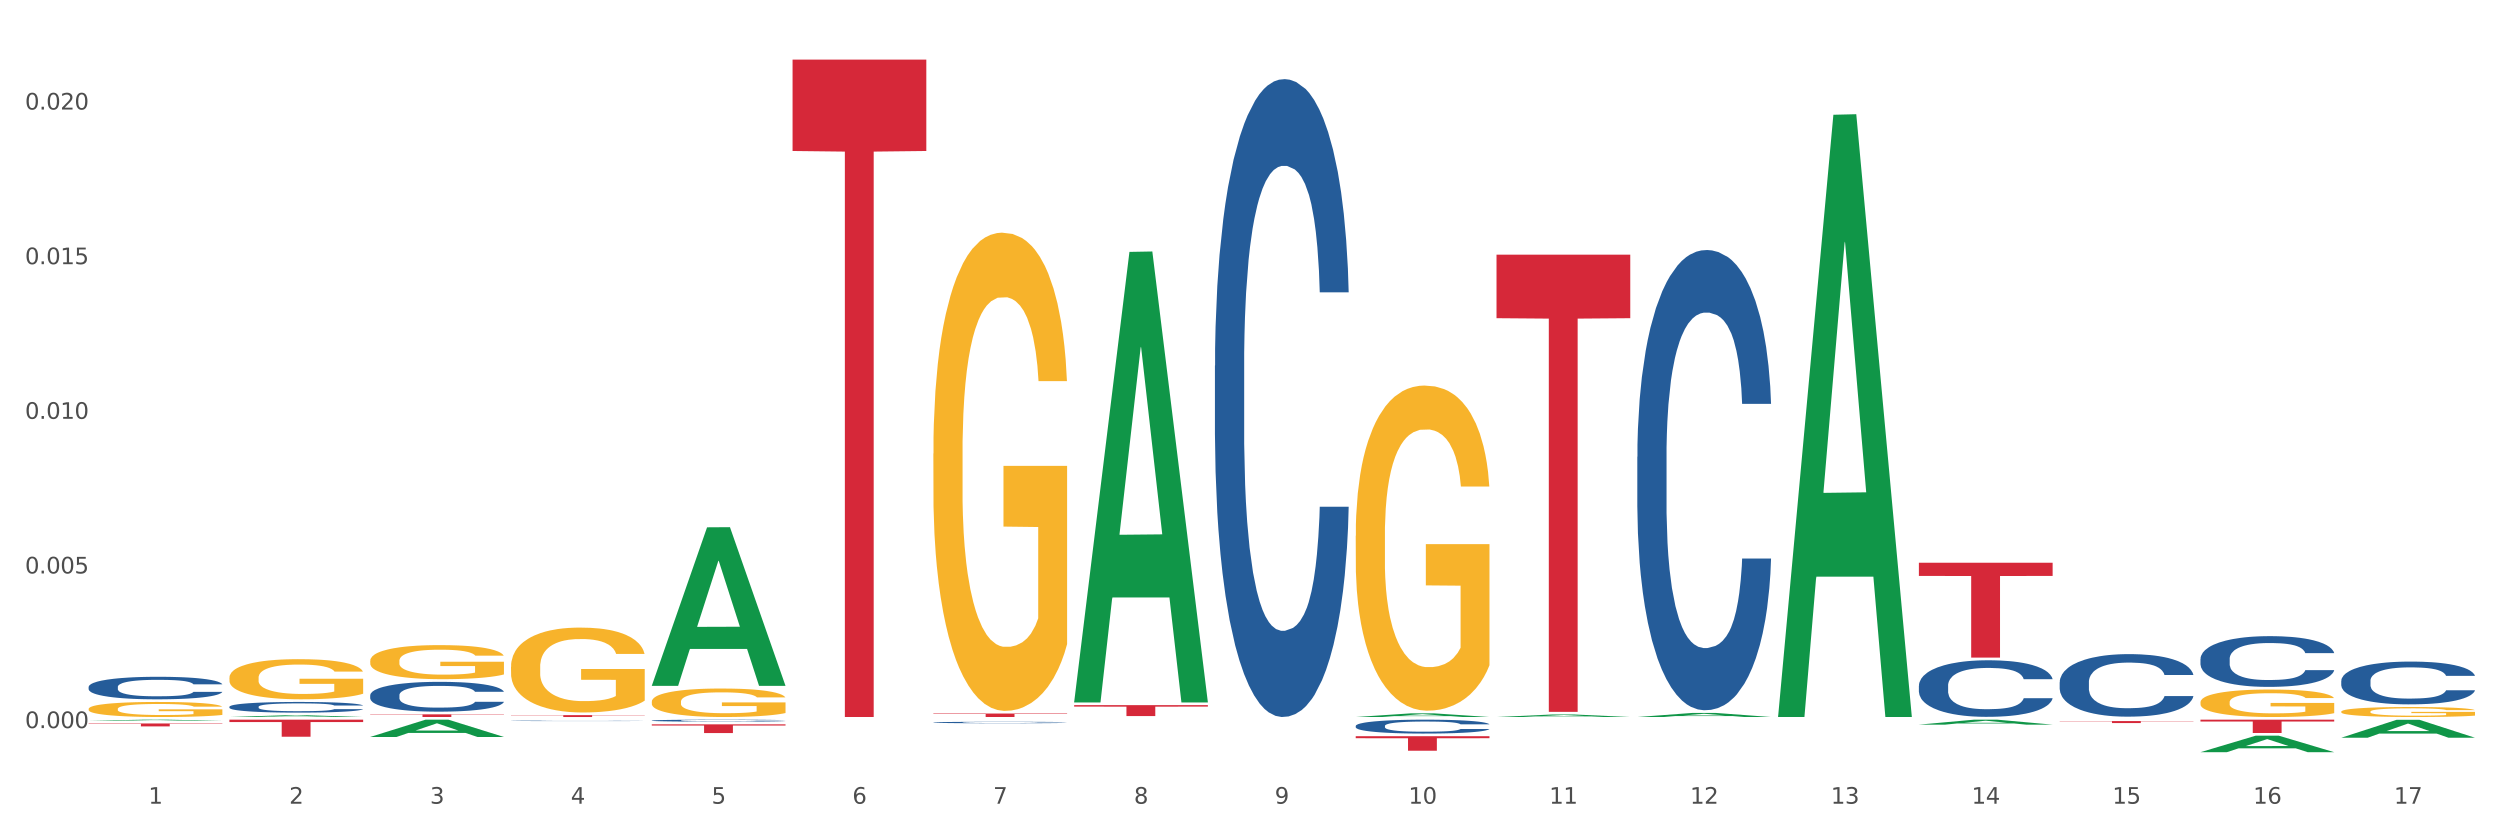 <?xml version="1.0" encoding="utf-8" standalone="no"?>
<!DOCTYPE svg PUBLIC "-//W3C//DTD SVG 1.1//EN"
  "http://www.w3.org/Graphics/SVG/1.1/DTD/svg11.dtd">
<svg xmlns:xlink="http://www.w3.org/1999/xlink" width="1080pt" height="360pt" viewBox="0 0 1080 360" xmlns="http://www.w3.org/2000/svg" version="1.1">
 <rect x="0" y="0" width="1080" height="360" fill="#333333" stroke="none"/>
 <defs>
  <style type="text/css">*{stroke-linejoin: round; stroke-linecap: butt}</style>
 </defs>
 <g id="figure_1">
  <g id="patch_1">
   <path d="M 0 360 
L 1080 360 
L 1080 0 
L 0 0 
z
" style="fill: #ffffff; stroke: #ffffff; stroke-linejoin: miter"/>
  </g>
  <g id="axes_1">
   <g id="matplotlib.axis_1">
    <g id="xtick_1">
     <g id="text_1">
      <!-- 1 -->
      <g style="fill: #4d4d4d" transform="translate(64.119 347.204) scale(0.096 -0.096)">
       <defs>
        <path id="DejaVuSans-31" d="M 794 531 
L 1825 531 
L 1825 4091 
L 703 3866 
L 703 4441 
L 1819 4666 
L 2450 4666 
L 2450 531 
L 3481 531 
L 3481 0 
L 794 0 
L 794 531 
z
" transform="scale(0.016)"/>
       </defs>
       <use xlink:href="#DejaVuSans-31"/>
      </g>
     </g>
    </g>
    <g id="xtick_2">
     <g id="text_2">
      <!-- 2 -->
      <g style="fill: #4d4d4d" transform="translate(124.94 347.204) scale(0.096 -0.096)">
       <defs>
        <path id="DejaVuSans-32" d="M 1228 531 
L 3431 531 
L 3431 0 
L 469 0 
L 469 531 
Q 828 903 1448 1529 
Q 2069 2156 2228 2338 
Q 2531 2678 2651 2914 
Q 2772 3150 2772 3378 
Q 2772 3750 2511 3984 
Q 2250 4219 1831 4219 
Q 1534 4219 1204 4116 
Q 875 4013 500 3803 
L 500 4441 
Q 881 4594 1212 4672 
Q 1544 4750 1819 4750 
Q 2544 4750 2975 4387 
Q 3406 4025 3406 3419 
Q 3406 3131 3298 2873 
Q 3191 2616 2906 2266 
Q 2828 2175 2409 1742 
Q 1991 1309 1228 531 
z
" transform="scale(0.016)"/>
       </defs>
       <use xlink:href="#DejaVuSans-32"/>
      </g>
     </g>
    </g>
    <g id="xtick_3">
     <g id="text_3">
      <!-- 3 -->
      <g style="fill: #4d4d4d" transform="translate(185.761 347.204) scale(0.096 -0.096)">
       <defs>
        <path id="DejaVuSans-33" d="M 2597 2516 
Q 3050 2419 3304 2112 
Q 3559 1806 3559 1356 
Q 3559 666 3084 287 
Q 2609 -91 1734 -91 
Q 1441 -91 1130 -33 
Q 819 25 488 141 
L 488 750 
Q 750 597 1062 519 
Q 1375 441 1716 441 
Q 2309 441 2620 675 
Q 2931 909 2931 1356 
Q 2931 1769 2642 2001 
Q 2353 2234 1838 2234 
L 1294 2234 
L 1294 2753 
L 1863 2753 
Q 2328 2753 2575 2939 
Q 2822 3125 2822 3475 
Q 2822 3834 2567 4026 
Q 2313 4219 1838 4219 
Q 1578 4219 1281 4162 
Q 984 4106 628 3988 
L 628 4550 
Q 988 4650 1302 4700 
Q 1616 4750 1894 4750 
Q 2613 4750 3031 4423 
Q 3450 4097 3450 3541 
Q 3450 3153 3228 2886 
Q 3006 2619 2597 2516 
z
" transform="scale(0.016)"/>
       </defs>
       <use xlink:href="#DejaVuSans-33"/>
      </g>
     </g>
    </g>
    <g id="xtick_4">
     <g id="text_4">
      <!-- 4 -->
      <g style="fill: #4d4d4d" transform="translate(246.582 347.204) scale(0.096 -0.096)">
       <defs>
        <path id="DejaVuSans-34" d="M 2419 4116 
L 825 1625 
L 2419 1625 
L 2419 4116 
z
M 2253 4666 
L 3047 4666 
L 3047 1625 
L 3713 1625 
L 3713 1100 
L 3047 1100 
L 3047 0 
L 2419 0 
L 2419 1100 
L 313 1100 
L 313 1709 
L 2253 4666 
z
" transform="scale(0.016)"/>
       </defs>
       <use xlink:href="#DejaVuSans-34"/>
      </g>
     </g>
    </g>
    <g id="xtick_5">
     <g id="text_5">
      <!-- 5 -->
      <g style="fill: #4d4d4d" transform="translate(307.403 347.204) scale(0.096 -0.096)">
       <defs>
        <path id="DejaVuSans-35" d="M 691 4666 
L 3169 4666 
L 3169 4134 
L 1269 4134 
L 1269 2991 
Q 1406 3038 1543 3061 
Q 1681 3084 1819 3084 
Q 2600 3084 3056 2656 
Q 3513 2228 3513 1497 
Q 3513 744 3044 326 
Q 2575 -91 1722 -91 
Q 1428 -91 1123 -41 
Q 819 9 494 109 
L 494 744 
Q 775 591 1075 516 
Q 1375 441 1709 441 
Q 2250 441 2565 725 
Q 2881 1009 2881 1497 
Q 2881 1984 2565 2268 
Q 2250 2553 1709 2553 
Q 1456 2553 1204 2497 
Q 953 2441 691 2322 
L 691 4666 
z
" transform="scale(0.016)"/>
       </defs>
       <use xlink:href="#DejaVuSans-35"/>
      </g>
     </g>
    </g>
    <g id="xtick_6">
     <g id="text_6">
      <!-- 6 -->
      <g style="fill: #4d4d4d" transform="translate(368.224 347.204) scale(0.096 -0.096)">
       <defs>
        <path id="DejaVuSans-36" d="M 2113 2584 
Q 1688 2584 1439 2293 
Q 1191 2003 1191 1497 
Q 1191 994 1439 701 
Q 1688 409 2113 409 
Q 2538 409 2786 701 
Q 3034 994 3034 1497 
Q 3034 2003 2786 2293 
Q 2538 2584 2113 2584 
z
M 3366 4563 
L 3366 3988 
Q 3128 4100 2886 4159 
Q 2644 4219 2406 4219 
Q 1781 4219 1451 3797 
Q 1122 3375 1075 2522 
Q 1259 2794 1537 2939 
Q 1816 3084 2150 3084 
Q 2853 3084 3261 2657 
Q 3669 2231 3669 1497 
Q 3669 778 3244 343 
Q 2819 -91 2113 -91 
Q 1303 -91 875 529 
Q 447 1150 447 2328 
Q 447 3434 972 4092 
Q 1497 4750 2381 4750 
Q 2619 4750 2861 4703 
Q 3103 4656 3366 4563 
z
" transform="scale(0.016)"/>
       </defs>
       <use xlink:href="#DejaVuSans-36"/>
      </g>
     </g>
    </g>
    <g id="xtick_7">
     <g id="text_7">
      <!-- 7 -->
      <g style="fill: #4d4d4d" transform="translate(429.045 347.204) scale(0.096 -0.096)">
       <defs>
        <path id="DejaVuSans-37" d="M 525 4666 
L 3525 4666 
L 3525 4397 
L 1831 0 
L 1172 0 
L 2766 4134 
L 525 4134 
L 525 4666 
z
" transform="scale(0.016)"/>
       </defs>
       <use xlink:href="#DejaVuSans-37"/>
      </g>
     </g>
    </g>
    <g id="xtick_8">
     <g id="text_8">
      <!-- 8 -->
      <g style="fill: #4d4d4d" transform="translate(489.866 347.204) scale(0.096 -0.096)">
       <defs>
        <path id="DejaVuSans-38" d="M 2034 2216 
Q 1584 2216 1326 1975 
Q 1069 1734 1069 1313 
Q 1069 891 1326 650 
Q 1584 409 2034 409 
Q 2484 409 2743 651 
Q 3003 894 3003 1313 
Q 3003 1734 2745 1975 
Q 2488 2216 2034 2216 
z
M 1403 2484 
Q 997 2584 770 2862 
Q 544 3141 544 3541 
Q 544 4100 942 4425 
Q 1341 4750 2034 4750 
Q 2731 4750 3128 4425 
Q 3525 4100 3525 3541 
Q 3525 3141 3298 2862 
Q 3072 2584 2669 2484 
Q 3125 2378 3379 2068 
Q 3634 1759 3634 1313 
Q 3634 634 3220 271 
Q 2806 -91 2034 -91 
Q 1263 -91 848 271 
Q 434 634 434 1313 
Q 434 1759 690 2068 
Q 947 2378 1403 2484 
z
M 1172 3481 
Q 1172 3119 1398 2916 
Q 1625 2713 2034 2713 
Q 2441 2713 2670 2916 
Q 2900 3119 2900 3481 
Q 2900 3844 2670 4047 
Q 2441 4250 2034 4250 
Q 1625 4250 1398 4047 
Q 1172 3844 1172 3481 
z
" transform="scale(0.016)"/>
       </defs>
       <use xlink:href="#DejaVuSans-38"/>
      </g>
     </g>
    </g>
    <g id="xtick_9">
     <g id="text_9">
      <!-- 9 -->
      <g style="fill: #4d4d4d" transform="translate(550.688 347.204) scale(0.096 -0.096)">
       <defs>
        <path id="DejaVuSans-39" d="M 703 97 
L 703 672 
Q 941 559 1184 500 
Q 1428 441 1663 441 
Q 2288 441 2617 861 
Q 2947 1281 2994 2138 
Q 2813 1869 2534 1725 
Q 2256 1581 1919 1581 
Q 1219 1581 811 2004 
Q 403 2428 403 3163 
Q 403 3881 828 4315 
Q 1253 4750 1959 4750 
Q 2769 4750 3195 4129 
Q 3622 3509 3622 2328 
Q 3622 1225 3098 567 
Q 2575 -91 1691 -91 
Q 1453 -91 1209 -44 
Q 966 3 703 97 
z
M 1959 2075 
Q 2384 2075 2632 2365 
Q 2881 2656 2881 3163 
Q 2881 3666 2632 3958 
Q 2384 4250 1959 4250 
Q 1534 4250 1286 3958 
Q 1038 3666 1038 3163 
Q 1038 2656 1286 2365 
Q 1534 2075 1959 2075 
z
" transform="scale(0.016)"/>
       </defs>
       <use xlink:href="#DejaVuSans-39"/>
      </g>
     </g>
    </g>
    <g id="xtick_10">
     <g id="text_10">
      <!-- 10 -->
      <g style="fill: #4d4d4d" transform="translate(608.455 347.204) scale(0.096 -0.096)">
       <defs>
        <path id="DejaVuSans-30" d="M 2034 4250 
Q 1547 4250 1301 3770 
Q 1056 3291 1056 2328 
Q 1056 1369 1301 889 
Q 1547 409 2034 409 
Q 2525 409 2770 889 
Q 3016 1369 3016 2328 
Q 3016 3291 2770 3770 
Q 2525 4250 2034 4250 
z
M 2034 4750 
Q 2819 4750 3233 4129 
Q 3647 3509 3647 2328 
Q 3647 1150 3233 529 
Q 2819 -91 2034 -91 
Q 1250 -91 836 529 
Q 422 1150 422 2328 
Q 422 3509 836 4129 
Q 1250 4750 2034 4750 
z
" transform="scale(0.016)"/>
       </defs>
       <use xlink:href="#DejaVuSans-31"/>
       <use xlink:href="#DejaVuSans-30" transform="translate(63.623 0)"/>
      </g>
     </g>
    </g>
    <g id="xtick_11">
     <g id="text_11">
      <!-- 11 -->
      <g style="fill: #4d4d4d" transform="translate(669.276 347.204) scale(0.096 -0.096)">
       <use xlink:href="#DejaVuSans-31"/>
       <use xlink:href="#DejaVuSans-31" transform="translate(63.623 0)"/>
      </g>
     </g>
    </g>
    <g id="xtick_12">
     <g id="text_12">
      <!-- 12 -->
      <g style="fill: #4d4d4d" transform="translate(730.097 347.204) scale(0.096 -0.096)">
       <use xlink:href="#DejaVuSans-31"/>
       <use xlink:href="#DejaVuSans-32" transform="translate(63.623 0)"/>
      </g>
     </g>
    </g>
    <g id="xtick_13">
     <g id="text_13">
      <!-- 13 -->
      <g style="fill: #4d4d4d" transform="translate(790.918 347.204) scale(0.096 -0.096)">
       <use xlink:href="#DejaVuSans-31"/>
       <use xlink:href="#DejaVuSans-33" transform="translate(63.623 0)"/>
      </g>
     </g>
    </g>
    <g id="xtick_14">
     <g id="text_14">
      <!-- 14 -->
      <g style="fill: #4d4d4d" transform="translate(851.739 347.204) scale(0.096 -0.096)">
       <use xlink:href="#DejaVuSans-31"/>
       <use xlink:href="#DejaVuSans-34" transform="translate(63.623 0)"/>
      </g>
     </g>
    </g>
    <g id="xtick_15">
     <g id="text_15">
      <!-- 15 -->
      <g style="fill: #4d4d4d" transform="translate(912.56 347.204) scale(0.096 -0.096)">
       <use xlink:href="#DejaVuSans-31"/>
       <use xlink:href="#DejaVuSans-35" transform="translate(63.623 0)"/>
      </g>
     </g>
    </g>
    <g id="xtick_16">
     <g id="text_16">
      <!-- 16 -->
      <g style="fill: #4d4d4d" transform="translate(973.381 347.204) scale(0.096 -0.096)">
       <use xlink:href="#DejaVuSans-31"/>
       <use xlink:href="#DejaVuSans-36" transform="translate(63.623 0)"/>
      </g>
     </g>
    </g>
    <g id="xtick_17">
     <g id="text_17">
      <!-- 17 -->
      <g style="fill: #4d4d4d" transform="translate(1034.202 347.204) scale(0.096 -0.096)">
       <use xlink:href="#DejaVuSans-31"/>
       <use xlink:href="#DejaVuSans-37" transform="translate(63.623 0)"/>
      </g>
     </g>
    </g>
    <g id="xtick_18"/>
    <g id="xtick_19"/>
    <g id="xtick_20"/>
    <g id="xtick_21"/>
    <g id="xtick_22"/>
    <g id="xtick_23"/>
    <g id="xtick_24"/>
    <g id="xtick_25"/>
    <g id="xtick_26"/>
    <g id="xtick_27"/>
    <g id="xtick_28"/>
    <g id="xtick_29"/>
    <g id="xtick_30"/>
    <g id="xtick_31"/>
    <g id="xtick_32"/>
    <g id="xtick_33"/>
   </g>
   <g id="matplotlib.axis_2">
    <g id="ytick_1">
     <g id="text_18">
      <!-- 0.000 -->
      <g style="fill: #4d4d4d" transform="translate(10.8 314.54) scale(0.096 -0.096)">
       <defs>
        <path id="DejaVuSans-2e" d="M 684 794 
L 1344 794 
L 1344 0 
L 684 0 
L 684 794 
z
" transform="scale(0.016)"/>
       </defs>
       <use xlink:href="#DejaVuSans-30"/>
       <use xlink:href="#DejaVuSans-2e" transform="translate(63.623 0)"/>
       <use xlink:href="#DejaVuSans-30" transform="translate(95.41 0)"/>
       <use xlink:href="#DejaVuSans-30" transform="translate(159.033 0)"/>
       <use xlink:href="#DejaVuSans-30" transform="translate(222.656 0)"/>
      </g>
     </g>
    </g>
    <g id="ytick_2">
     <g id="text_19">
      <!-- 0.005 -->
      <g style="fill: #4d4d4d" transform="translate(10.8 247.736) scale(0.096 -0.096)">
       <use xlink:href="#DejaVuSans-30"/>
       <use xlink:href="#DejaVuSans-2e" transform="translate(63.623 0)"/>
       <use xlink:href="#DejaVuSans-30" transform="translate(95.41 0)"/>
       <use xlink:href="#DejaVuSans-30" transform="translate(159.033 0)"/>
       <use xlink:href="#DejaVuSans-35" transform="translate(222.656 0)"/>
      </g>
     </g>
    </g>
    <g id="ytick_3">
     <g id="text_20">
      <!-- 0.010 -->
      <g style="fill: #4d4d4d" transform="translate(10.8 180.933) scale(0.096 -0.096)">
       <use xlink:href="#DejaVuSans-30"/>
       <use xlink:href="#DejaVuSans-2e" transform="translate(63.623 0)"/>
       <use xlink:href="#DejaVuSans-30" transform="translate(95.41 0)"/>
       <use xlink:href="#DejaVuSans-31" transform="translate(159.033 0)"/>
       <use xlink:href="#DejaVuSans-30" transform="translate(222.656 0)"/>
      </g>
     </g>
    </g>
    <g id="ytick_4">
     <g id="text_21">
      <!-- 0.015 -->
      <g style="fill: #4d4d4d" transform="translate(10.8 114.13) scale(0.096 -0.096)">
       <use xlink:href="#DejaVuSans-30"/>
       <use xlink:href="#DejaVuSans-2e" transform="translate(63.623 0)"/>
       <use xlink:href="#DejaVuSans-30" transform="translate(95.41 0)"/>
       <use xlink:href="#DejaVuSans-31" transform="translate(159.033 0)"/>
       <use xlink:href="#DejaVuSans-35" transform="translate(222.656 0)"/>
      </g>
     </g>
    </g>
    <g id="ytick_5">
     <g id="text_22">
      <!-- 0.020 -->
      <g style="fill: #4d4d4d" transform="translate(10.8 47.327) scale(0.096 -0.096)">
       <use xlink:href="#DejaVuSans-30"/>
       <use xlink:href="#DejaVuSans-2e" transform="translate(63.623 0)"/>
       <use xlink:href="#DejaVuSans-30" transform="translate(95.41 0)"/>
       <use xlink:href="#DejaVuSans-32" transform="translate(159.033 0)"/>
       <use xlink:href="#DejaVuSans-30" transform="translate(222.656 0)"/>
      </g>
     </g>
    </g>
    <g id="ytick_6"/>
    <g id="ytick_7"/>
    <g id="ytick_8"/>
    <g id="ytick_9"/>
   </g>
   <g id="PolyCollection_1">
    <path d="M 38.283 311.385 
L 38.343 311.384 
L 62.169 310.893 
L 72.058 310.892 
L 96.063 311.385 
L 84.626 311.385 
L 79.444 311.271 
L 54.843 311.271 
L 54.664 311.272 
L 49.66 311.385 
L 38.283 311.385 
L 38.283 311.385 
L 57.94 311.202 
L 76.346 311.202 
L 67.233 310.997 
L 67.113 310.997 
L 66.994 310.998 
L 57.881 311.202 
L 57.94 311.202 
L 38.283 311.385 
z
" clip-path="url(#paab8914443)" style="fill: #109648"/>
    <path d="M 99.104 309.75 
L 99.164 309.75 
L 122.99 308.995 
L 132.879 308.994 
L 156.884 309.752 
L 145.447 309.752 
L 140.265 309.575 
L 115.664 309.575 
L 115.485 309.578 
L 110.481 309.752 
L 99.104 309.752 
L 99.104 309.75 
L 118.761 309.47 
L 137.167 309.469 
L 128.054 309.155 
L 127.934 309.154 
L 127.815 309.156 
L 118.702 309.469 
L 118.761 309.47 
L 99.104 309.75 
z
" clip-path="url(#paab8914443)" style="fill: #109648"/>
    <path d="M 159.925 318.358 
L 159.985 318.351 
L 183.811 310.899 
L 193.7 310.892 
L 217.705 318.372 
L 206.268 318.372 
L 201.086 316.63 
L 176.485 316.63 
L 176.306 316.658 
L 171.302 318.372 
L 159.925 318.372 
L 159.925 318.358 
L 179.582 315.591 
L 197.988 315.584 
L 188.875 312.487 
L 188.756 312.473 
L 188.636 312.494 
L 179.523 315.584 
L 179.582 315.591 
L 159.925 318.358 
z
" clip-path="url(#paab8914443)" style="fill: #109648"/>
    <path d="M 281.567 296.173 
L 281.627 296.108 
L 305.454 227.799 
L 315.342 227.735 
L 339.347 296.301 
L 327.91 296.301 
L 322.728 280.335 
L 298.127 280.335 
L 297.948 280.592 
L 292.945 296.301 
L 281.567 296.301 
L 281.567 296.173 
L 301.224 270.806 
L 319.631 270.742 
L 310.517 242.35 
L 310.398 242.221 
L 310.279 242.414 
L 301.165 270.742 
L 301.224 270.806 
L 281.567 296.173 
z
" clip-path="url(#paab8914443)" style="fill: #109648"/>
    <path d="M 464.03 303.1 
L 464.09 302.917 
L 487.917 108.82 
L 497.805 108.637 
L 521.81 303.466 
L 510.374 303.466 
L 505.191 258.097 
L 480.59 258.097 
L 480.411 258.829 
L 475.408 303.466 
L 464.03 303.466 
L 464.03 303.1 
L 483.688 231.022 
L 502.094 230.839 
L 492.98 150.164 
L 492.861 149.798 
L 492.742 150.347 
L 483.628 230.839 
L 483.688 231.022 
L 464.03 303.1 
z
" clip-path="url(#paab8914443)" style="fill: #109648"/>
    <path d="M 585.673 309.749 
L 585.732 309.747 
L 609.559 308.161 
L 619.447 308.16 
L 643.453 309.752 
L 632.016 309.752 
L 626.833 309.381 
L 602.232 309.381 
L 602.053 309.387 
L 597.05 309.752 
L 585.673 309.752 
L 585.673 309.749 
L 605.33 309.16 
L 623.736 309.158 
L 614.622 308.499 
L 614.503 308.496 
L 614.384 308.5 
L 605.27 309.158 
L 605.33 309.16 
L 585.673 309.749 
z
" clip-path="url(#paab8914443)" style="fill: #109648"/>
    <path d="M 889.778 294.72 
L 889.846 294.696 
L 889.846 294.005 
L 890.051 293.067 
L 890.802 291.339 
L 891.759 290.031 
L 893.398 288.501 
L 894.286 287.86 
L 895.447 287.144 
L 897.837 285.984 
L 900.569 284.997 
L 902.481 284.454 
L 903.916 284.109 
L 907.126 283.492 
L 908.97 283.22 
L 910.882 282.998 
L 912.521 282.85 
L 915.253 282.677 
L 917.439 282.603 
L 919.966 282.579 
L 922.083 282.603 
L 924.883 282.702 
L 928.981 282.998 
L 930.552 283.171 
L 932.669 283.467 
L 934.854 283.862 
L 936.63 284.257 
L 938.679 284.824 
L 940.796 285.565 
L 942.845 286.502 
L 944.28 287.366 
L 945.441 288.279 
L 946.465 289.39 
L 947.216 290.599 
L 947.558 291.611 
L 935.059 291.611 
L 934.718 290.698 
L 934.035 289.711 
L 933.352 289.044 
L 932.601 288.501 
L 931.44 287.884 
L 930.415 287.49 
L 928.708 287.021 
L 927.137 286.725 
L 925.839 286.552 
L 924.268 286.404 
L 920.922 286.256 
L 918.531 286.256 
L 917.029 286.305 
L 915.185 286.428 
L 913.614 286.601 
L 911.77 286.897 
L 910.336 287.218 
L 908.901 287.638 
L 908.082 287.934 
L 906.852 288.477 
L 906.033 288.921 
L 904.94 289.686 
L 904.325 290.229 
L 903.233 291.636 
L 902.754 292.672 
L 902.55 293.388 
L 902.413 294.177 
L 902.413 298.027 
L 902.823 299.755 
L 903.164 300.495 
L 903.711 301.334 
L 904.735 302.42 
L 906.238 303.481 
L 907.809 304.246 
L 909.106 304.715 
L 910.336 305.061 
L 911.565 305.332 
L 913.067 305.579 
L 914.297 305.727 
L 916.141 305.875 
L 918.326 305.949 
L 920.034 305.949 
L 923.517 305.826 
L 925.088 305.702 
L 926.59 305.53 
L 928.23 305.258 
L 929.527 304.962 
L 930.279 304.74 
L 931.508 304.271 
L 932.464 303.777 
L 933.284 303.21 
L 933.83 302.716 
L 934.445 301.976 
L 934.923 301.137 
L 935.059 300.693 
L 947.558 300.693 
L 947.285 301.581 
L 946.807 302.445 
L 945.85 303.605 
L 945.099 304.271 
L 943.938 305.085 
L 942.709 305.776 
L 941.001 306.541 
L 939.43 307.109 
L 937.791 307.603 
L 936.016 308.047 
L 932.806 308.664 
L 931.644 308.837 
L 929.186 309.133 
L 927.273 309.306 
L 924.473 309.478 
L 921.605 309.577 
L 918.6 309.602 
L 915.936 309.552 
L 912.999 309.404 
L 911.155 309.256 
L 909.106 309.034 
L 906.716 308.689 
L 904.462 308.269 
L 902.345 307.775 
L 900.364 307.208 
L 898.52 306.566 
L 896.13 305.505 
L 894.354 304.468 
L 893.056 303.506 
L 892.168 302.692 
L 891.28 301.655 
L 890.802 300.939 
L 890.051 299.212 
L 889.778 297.608 
L 889.778 294.72 
z
" clip-path="url(#paab8914443)" style="fill: #255c99"/>
    <path d="M 646.494 309.75 
L 646.553 309.749 
L 670.38 308.661 
L 680.268 308.66 
L 704.274 309.752 
L 692.837 309.752 
L 687.654 309.497 
L 663.053 309.497 
L 662.875 309.502 
L 657.871 309.752 
L 646.494 309.752 
L 646.494 309.75 
L 666.151 309.346 
L 684.557 309.345 
L 675.443 308.892 
L 675.324 308.89 
L 675.205 308.893 
L 666.091 309.345 
L 666.151 309.346 
L 646.494 309.75 
z
" clip-path="url(#paab8914443)" style="fill: #109648"/>
    <path d="M 950.599 284.663 
L 950.667 284.643 
L 950.667 284.083 
L 950.872 283.322 
L 951.623 281.921 
L 952.58 280.859 
L 954.219 279.618 
L 955.107 279.098 
L 956.268 278.517 
L 958.658 277.576 
L 961.39 276.775 
L 963.302 276.335 
L 964.737 276.055 
L 967.947 275.554 
L 969.791 275.334 
L 971.703 275.154 
L 973.342 275.033 
L 976.074 274.893 
L 978.26 274.833 
L 980.787 274.813 
L 982.904 274.833 
L 985.704 274.913 
L 989.802 275.154 
L 991.373 275.294 
L 993.49 275.534 
L 995.676 275.854 
L 997.451 276.175 
L 999.5 276.635 
L 1001.617 277.236 
L 1003.666 277.997 
L 1005.101 278.697 
L 1006.262 279.438 
L 1007.286 280.339 
L 1008.037 281.32 
L 1008.379 282.141 
L 995.88 282.141 
L 995.539 281.4 
L 994.856 280.599 
L 994.173 280.059 
L 993.422 279.618 
L 992.261 279.118 
L 991.236 278.797 
L 989.529 278.417 
L 987.958 278.177 
L 986.66 278.037 
L 985.089 277.916 
L 981.743 277.796 
L 979.352 277.796 
L 977.85 277.836 
L 976.006 277.936 
L 974.435 278.077 
L 972.591 278.317 
L 971.157 278.577 
L 969.722 278.917 
L 968.903 279.158 
L 967.673 279.598 
L 966.854 279.959 
L 965.761 280.579 
L 965.146 281.02 
L 964.054 282.161 
L 963.576 283.002 
L 963.371 283.582 
L 963.234 284.223 
L 963.234 287.346 
L 963.644 288.748 
L 963.985 289.348 
L 964.532 290.029 
L 965.556 290.91 
L 967.059 291.771 
L 968.63 292.391 
L 969.927 292.772 
L 971.157 293.052 
L 972.386 293.272 
L 973.889 293.473 
L 975.118 293.593 
L 976.962 293.713 
L 979.147 293.773 
L 980.855 293.773 
L 984.338 293.673 
L 985.909 293.573 
L 987.411 293.432 
L 989.051 293.212 
L 990.348 292.972 
L 991.1 292.792 
L 992.329 292.411 
L 993.285 292.011 
L 994.105 291.551 
L 994.651 291.15 
L 995.266 290.549 
L 995.744 289.869 
L 995.88 289.508 
L 1008.379 289.508 
L 1008.106 290.229 
L 1007.628 290.93 
L 1006.671 291.871 
L 1005.92 292.411 
L 1004.759 293.072 
L 1003.53 293.633 
L 1001.822 294.253 
L 1000.251 294.714 
L 998.612 295.114 
L 996.837 295.475 
L 993.627 295.975 
L 992.466 296.115 
L 990.007 296.355 
L 988.094 296.496 
L 985.294 296.636 
L 982.426 296.716 
L 979.421 296.736 
L 976.757 296.696 
L 973.82 296.576 
L 971.976 296.456 
L 969.927 296.275 
L 967.537 295.995 
L 965.283 295.655 
L 963.166 295.254 
L 961.185 294.794 
L 959.341 294.273 
L 956.951 293.412 
L 955.175 292.572 
L 953.877 291.791 
L 952.989 291.13 
L 952.101 290.289 
L 951.623 289.709 
L 950.872 288.307 
L 950.599 287.006 
L 950.599 284.663 
z
" clip-path="url(#paab8914443)" style="fill: #255c99"/>
    <path d="M 707.315 309.748 
L 707.374 309.747 
L 731.201 307.977 
L 741.089 307.975 
L 765.095 309.752 
L 753.658 309.752 
L 748.475 309.338 
L 723.874 309.338 
L 723.696 309.345 
L 718.692 309.752 
L 707.315 309.752 
L 707.315 309.748 
L 726.972 309.091 
L 745.378 309.09 
L 736.264 308.354 
L 736.145 308.35 
L 736.026 308.355 
L 726.912 309.09 
L 726.972 309.091 
L 707.315 309.748 
z
" clip-path="url(#paab8914443)" style="fill: #109648"/>
    <path d="M 768.136 309.263 
L 768.195 309.018 
L 792.022 49.579 
L 801.91 49.334 
L 825.916 309.752 
L 814.479 309.752 
L 809.297 249.11 
L 784.695 249.11 
L 784.517 250.088 
L 779.513 309.752 
L 768.136 309.752 
L 768.136 309.263 
L 787.793 212.921 
L 806.199 212.676 
L 797.085 104.841 
L 796.966 104.352 
L 796.847 105.086 
L 787.733 212.676 
L 787.793 212.921 
L 768.136 309.263 
z
" clip-path="url(#paab8914443)" style="fill: #109648"/>
    <path d="M 1011.42 294.106 
L 1011.488 294.09 
L 1011.488 293.617 
L 1011.693 292.975 
L 1012.444 291.793 
L 1013.401 290.898 
L 1015.04 289.851 
L 1015.928 289.412 
L 1017.089 288.923 
L 1019.479 288.129 
L 1022.211 287.454 
L 1024.123 287.082 
L 1025.558 286.846 
L 1028.768 286.424 
L 1030.612 286.238 
L 1032.524 286.086 
L 1034.163 285.985 
L 1036.895 285.867 
L 1039.081 285.816 
L 1041.608 285.799 
L 1043.725 285.816 
L 1046.525 285.883 
L 1050.623 286.086 
L 1052.194 286.204 
L 1054.311 286.407 
L 1056.497 286.677 
L 1058.272 286.947 
L 1060.321 287.336 
L 1062.439 287.842 
L 1064.487 288.484 
L 1065.922 289.075 
L 1067.083 289.699 
L 1068.107 290.459 
L 1068.859 291.287 
L 1069.2 291.979 
L 1056.701 291.979 
L 1056.36 291.354 
L 1055.677 290.679 
L 1054.994 290.223 
L 1054.243 289.851 
L 1053.082 289.429 
L 1052.057 289.159 
L 1050.35 288.838 
L 1048.779 288.636 
L 1047.481 288.518 
L 1045.91 288.416 
L 1042.564 288.315 
L 1040.173 288.315 
L 1038.671 288.349 
L 1036.827 288.433 
L 1035.256 288.551 
L 1033.412 288.754 
L 1031.978 288.973 
L 1030.543 289.26 
L 1029.724 289.463 
L 1028.494 289.835 
L 1027.675 290.138 
L 1026.582 290.662 
L 1025.967 291.033 
L 1024.875 291.996 
L 1024.397 292.705 
L 1024.192 293.195 
L 1024.055 293.735 
L 1024.055 296.369 
L 1024.465 297.551 
L 1024.806 298.057 
L 1025.353 298.632 
L 1026.377 299.374 
L 1027.88 300.101 
L 1029.451 300.624 
L 1030.748 300.945 
L 1031.978 301.181 
L 1033.207 301.367 
L 1034.71 301.536 
L 1035.939 301.637 
L 1037.783 301.738 
L 1039.969 301.789 
L 1041.676 301.789 
L 1045.159 301.705 
L 1046.73 301.62 
L 1048.233 301.502 
L 1049.872 301.316 
L 1051.169 301.114 
L 1051.921 300.962 
L 1053.15 300.641 
L 1054.106 300.303 
L 1054.926 299.915 
L 1055.472 299.577 
L 1056.087 299.071 
L 1056.565 298.496 
L 1056.701 298.193 
L 1069.2 298.193 
L 1068.927 298.8 
L 1068.449 299.391 
L 1067.493 300.185 
L 1066.741 300.641 
L 1065.58 301.198 
L 1064.351 301.671 
L 1062.643 302.194 
L 1061.073 302.583 
L 1059.433 302.92 
L 1057.658 303.224 
L 1054.448 303.646 
L 1053.287 303.765 
L 1050.828 303.967 
L 1048.916 304.085 
L 1046.115 304.204 
L 1043.247 304.271 
L 1040.242 304.288 
L 1037.578 304.254 
L 1034.641 304.153 
L 1032.797 304.052 
L 1030.748 303.9 
L 1028.358 303.663 
L 1026.104 303.376 
L 1023.987 303.039 
L 1022.006 302.65 
L 1020.162 302.211 
L 1017.772 301.485 
L 1015.996 300.776 
L 1014.698 300.117 
L 1013.81 299.56 
L 1012.923 298.851 
L 1012.444 298.361 
L 1011.693 297.179 
L 1011.42 296.082 
L 1011.42 294.106 
z
" clip-path="url(#paab8914443)" style="fill: #255c99"/>
    <path d="M 828.957 313.04 
L 829.016 313.038 
L 852.843 310.894 
L 862.731 310.892 
L 886.737 313.044 
L 875.3 313.044 
L 870.118 312.543 
L 845.516 312.543 
L 845.338 312.551 
L 840.334 313.044 
L 828.957 313.044 
L 828.957 313.04 
L 848.614 312.244 
L 867.02 312.242 
L 857.906 311.351 
L 857.787 311.347 
L 857.668 311.353 
L 848.554 312.242 
L 848.614 312.244 
L 828.957 313.04 
z
" clip-path="url(#paab8914443)" style="fill: #109648"/>
    <path d="M 950.599 324.936 
L 950.658 324.929 
L 974.485 317.806 
L 984.373 317.799 
L 1008.379 324.95 
L 996.942 324.95 
L 991.76 323.284 
L 967.159 323.284 
L 966.98 323.311 
L 961.976 324.95 
L 950.599 324.95 
L 950.599 324.936 
L 970.256 322.291 
L 988.662 322.284 
L 979.549 319.323 
L 979.429 319.31 
L 979.31 319.33 
L 970.196 322.284 
L 970.256 322.291 
L 950.599 324.936 
z
" clip-path="url(#paab8914443)" style="fill: #109648"/>
    <path d="M 159.925 308.578 
L 217.705 308.578 
L 217.705 308.741 
L 194.977 308.743 
L 194.977 309.752 
L 182.517 309.752 
L 182.517 308.743 
L 159.925 308.741 
L 159.925 308.579 
L 159.925 308.578 
z
" clip-path="url(#paab8914443)" style="fill: #d62839"/>
    <path d="M 281.567 312.899 
L 339.347 312.899 
L 339.347 313.427 
L 316.619 313.43 
L 316.619 316.696 
L 304.159 316.696 
L 304.159 313.43 
L 281.567 313.427 
L 281.567 312.902 
L 281.567 312.899 
z
" clip-path="url(#paab8914443)" style="fill: #d62839"/>
    <path d="M 99.104 310.892 
L 156.884 310.892 
L 156.884 311.919 
L 134.155 311.926 
L 134.155 318.279 
L 121.696 318.279 
L 121.696 311.926 
L 99.104 311.919 
L 99.104 310.899 
L 99.104 310.892 
z
" clip-path="url(#paab8914443)" style="fill: #d62839"/>
    <path d="M 38.283 312.526 
L 96.063 312.526 
L 96.063 312.703 
L 73.334 312.705 
L 73.334 313.802 
L 60.875 313.802 
L 60.875 312.705 
L 38.283 312.703 
L 38.283 312.527 
L 38.283 312.526 
z
" clip-path="url(#paab8914443)" style="fill: #d62839"/>
    <path d="M 281.567 311.281 
L 281.636 311.281 
L 281.636 311.259 
L 281.84 311.228 
L 282.592 311.173 
L 283.548 311.131 
L 285.187 311.082 
L 286.075 311.062 
L 287.236 311.039 
L 289.626 311.001 
L 292.358 310.97 
L 294.271 310.952 
L 295.705 310.941 
L 298.915 310.922 
L 300.759 310.913 
L 302.671 310.906 
L 304.31 310.901 
L 307.042 310.895 
L 309.228 310.893 
L 311.755 310.892 
L 313.872 310.893 
L 316.672 310.896 
L 320.77 310.906 
L 322.341 310.911 
L 324.458 310.921 
L 326.644 310.933 
L 328.42 310.946 
L 330.469 310.964 
L 332.586 310.988 
L 334.635 311.018 
L 336.069 311.046 
L 337.23 311.075 
L 338.254 311.111 
L 339.006 311.149 
L 339.347 311.182 
L 326.849 311.182 
L 326.507 311.153 
L 325.824 311.121 
L 325.141 311.1 
L 324.39 311.082 
L 323.229 311.062 
L 322.204 311.05 
L 320.497 311.035 
L 318.926 311.025 
L 317.629 311.02 
L 316.058 311.015 
L 312.711 311.01 
L 310.321 311.01 
L 308.818 311.012 
L 306.974 311.016 
L 305.403 311.021 
L 303.559 311.031 
L 302.125 311.041 
L 300.691 311.054 
L 299.871 311.064 
L 298.642 311.081 
L 297.822 311.096 
L 296.729 311.12 
L 296.115 311.138 
L 295.022 311.183 
L 294.544 311.216 
L 294.339 311.239 
L 294.202 311.264 
L 294.202 311.387 
L 294.612 311.443 
L 294.954 311.467 
L 295.5 311.493 
L 296.524 311.528 
L 298.027 311.562 
L 299.598 311.587 
L 300.896 311.602 
L 302.125 311.613 
L 303.354 311.622 
L 304.857 311.629 
L 306.086 311.634 
L 307.93 311.639 
L 310.116 311.641 
L 311.823 311.641 
L 315.306 311.637 
L 316.877 311.633 
L 318.38 311.628 
L 320.019 311.619 
L 321.317 311.61 
L 322.068 311.603 
L 323.297 311.588 
L 324.253 311.572 
L 325.073 311.554 
L 325.619 311.538 
L 326.234 311.514 
L 326.712 311.487 
L 326.849 311.473 
L 339.347 311.473 
L 339.074 311.501 
L 338.596 311.529 
L 337.64 311.566 
L 336.889 311.588 
L 335.727 311.614 
L 334.498 311.636 
L 332.791 311.66 
L 331.22 311.678 
L 329.581 311.694 
L 327.805 311.709 
L 324.595 311.728 
L 323.434 311.734 
L 320.975 311.743 
L 319.063 311.749 
L 316.263 311.754 
L 313.394 311.758 
L 310.389 311.758 
L 307.725 311.757 
L 304.789 311.752 
L 302.944 311.747 
L 300.896 311.74 
L 298.505 311.729 
L 296.251 311.716 
L 294.134 311.7 
L 292.153 311.682 
L 290.309 311.661 
L 287.919 311.627 
L 286.143 311.594 
L 284.846 311.563 
L 283.958 311.537 
L 283.07 311.504 
L 282.592 311.481 
L 281.84 311.425 
L 281.567 311.374 
L 281.567 311.281 
z
" clip-path="url(#paab8914443)" style="fill: #255c99"/>
    <path d="M 220.746 311.395 
L 220.814 311.395 
L 220.814 311.389 
L 221.019 311.382 
L 221.771 311.368 
L 222.727 311.358 
L 224.366 311.346 
L 225.254 311.341 
L 226.415 311.335 
L 228.805 311.326 
L 231.537 311.318 
L 233.45 311.314 
L 234.884 311.311 
L 238.094 311.306 
L 239.938 311.304 
L 241.85 311.302 
L 243.489 311.301 
L 246.221 311.3 
L 248.407 311.299 
L 250.934 311.299 
L 253.051 311.299 
L 255.851 311.3 
L 259.949 311.302 
L 261.52 311.304 
L 263.637 311.306 
L 265.823 311.309 
L 267.599 311.312 
L 269.647 311.317 
L 271.765 311.323 
L 273.814 311.33 
L 275.248 311.337 
L 276.409 311.344 
L 277.433 311.353 
L 278.185 311.362 
L 278.526 311.37 
L 266.028 311.37 
L 265.686 311.363 
L 265.003 311.355 
L 264.32 311.35 
L 263.569 311.346 
L 262.408 311.341 
L 261.383 311.338 
L 259.676 311.334 
L 258.105 311.332 
L 256.807 311.33 
L 255.237 311.329 
L 251.89 311.328 
L 249.5 311.328 
L 247.997 311.328 
L 246.153 311.329 
L 244.582 311.331 
L 242.738 311.333 
L 241.304 311.336 
L 239.87 311.339 
L 239.05 311.341 
L 237.821 311.346 
L 237.001 311.349 
L 235.908 311.355 
L 235.294 311.359 
L 234.201 311.371 
L 233.723 311.379 
L 233.518 311.384 
L 233.381 311.391 
L 233.381 311.421 
L 233.791 311.435 
L 234.133 311.441 
L 234.679 311.447 
L 235.703 311.456 
L 237.206 311.464 
L 238.777 311.47 
L 240.074 311.474 
L 241.304 311.477 
L 242.533 311.479 
L 244.036 311.481 
L 245.265 311.482 
L 247.109 311.483 
L 249.295 311.484 
L 251.002 311.484 
L 254.485 311.483 
L 256.056 311.482 
L 257.559 311.48 
L 259.198 311.478 
L 260.496 311.476 
L 261.247 311.474 
L 262.476 311.47 
L 263.432 311.466 
L 264.252 311.462 
L 264.798 311.458 
L 265.413 311.452 
L 265.891 311.446 
L 266.028 311.442 
L 278.526 311.442 
L 278.253 311.449 
L 277.775 311.456 
L 276.819 311.465 
L 276.067 311.47 
L 274.906 311.477 
L 273.677 311.482 
L 271.97 311.488 
L 270.399 311.493 
L 268.76 311.497 
L 266.984 311.5 
L 263.774 311.505 
L 262.613 311.506 
L 260.154 311.509 
L 258.242 311.51 
L 255.442 311.511 
L 252.573 311.512 
L 249.568 311.512 
L 246.904 311.512 
L 243.967 311.511 
L 242.123 311.51 
L 240.074 311.508 
L 237.684 311.505 
L 235.43 311.502 
L 233.313 311.498 
L 231.332 311.494 
L 229.488 311.488 
L 227.098 311.48 
L 225.322 311.472 
L 224.024 311.464 
L 223.137 311.458 
L 222.249 311.45 
L 221.771 311.444 
L 221.019 311.43 
L 220.746 311.418 
L 220.746 311.395 
z
" clip-path="url(#paab8914443)" style="fill: #255c99"/>
    <path d="M 403.209 312.098 
L 403.278 312.097 
L 403.278 312.081 
L 403.483 312.059 
L 404.234 312.018 
L 405.19 311.987 
L 406.829 311.951 
L 407.717 311.936 
L 408.878 311.919 
L 411.269 311.891 
L 414 311.868 
L 415.913 311.855 
L 417.347 311.847 
L 420.557 311.833 
L 422.401 311.826 
L 424.313 311.821 
L 425.953 311.817 
L 428.684 311.813 
L 430.87 311.812 
L 433.397 311.811 
L 435.514 311.812 
L 438.314 311.814 
L 442.412 311.821 
L 443.983 311.825 
L 446.1 311.832 
L 448.286 311.841 
L 450.062 311.851 
L 452.111 311.864 
L 454.228 311.882 
L 456.277 311.904 
L 457.711 311.924 
L 458.872 311.946 
L 459.897 311.972 
L 460.648 312.001 
L 460.989 312.024 
L 448.491 312.024 
L 448.149 312.003 
L 447.466 311.98 
L 446.783 311.964 
L 446.032 311.951 
L 444.871 311.936 
L 443.847 311.927 
L 442.139 311.916 
L 440.568 311.909 
L 439.271 311.905 
L 437.7 311.901 
L 434.353 311.898 
L 431.963 311.898 
L 430.46 311.899 
L 428.616 311.902 
L 427.045 311.906 
L 425.201 311.913 
L 423.767 311.921 
L 422.333 311.931 
L 421.513 311.938 
L 420.284 311.95 
L 419.464 311.961 
L 418.372 311.979 
L 417.757 311.992 
L 416.664 312.025 
L 416.186 312.05 
L 415.981 312.066 
L 415.844 312.085 
L 415.844 312.176 
L 416.254 312.217 
L 416.596 312.234 
L 417.142 312.254 
L 418.167 312.28 
L 419.669 312.305 
L 421.24 312.323 
L 422.538 312.334 
L 423.767 312.342 
L 424.996 312.349 
L 426.499 312.355 
L 427.728 312.358 
L 429.572 312.362 
L 431.758 312.363 
L 433.465 312.363 
L 436.949 312.36 
L 438.519 312.358 
L 440.022 312.353 
L 441.661 312.347 
L 442.959 312.34 
L 443.71 312.335 
L 444.939 312.324 
L 445.896 312.312 
L 446.715 312.299 
L 447.262 312.287 
L 447.876 312.269 
L 448.354 312.25 
L 448.491 312.239 
L 460.989 312.239 
L 460.716 312.26 
L 460.238 312.281 
L 459.282 312.308 
L 458.531 312.324 
L 457.37 312.343 
L 456.14 312.359 
L 454.433 312.377 
L 452.862 312.391 
L 451.223 312.402 
L 449.447 312.413 
L 446.237 312.428 
L 445.076 312.432 
L 442.617 312.439 
L 440.705 312.443 
L 437.905 312.447 
L 435.036 312.449 
L 432.031 312.45 
L 429.367 312.449 
L 426.431 312.445 
L 424.587 312.442 
L 422.538 312.436 
L 420.147 312.428 
L 417.893 312.418 
L 415.776 312.407 
L 413.796 312.393 
L 411.952 312.378 
L 409.561 312.353 
L 407.785 312.328 
L 406.488 312.306 
L 405.6 312.286 
L 404.712 312.262 
L 404.234 312.245 
L 403.483 312.204 
L 403.209 312.166 
L 403.209 312.098 
z
" clip-path="url(#paab8914443)" style="fill: #255c99"/>
    <path d="M 524.851 157.998 
L 524.92 157.746 
L 524.92 150.7 
L 525.125 141.137 
L 525.876 123.52 
L 526.832 110.182 
L 528.471 94.579 
L 529.359 88.035 
L 530.52 80.737 
L 532.911 68.909 
L 535.643 58.842 
L 537.555 53.306 
L 538.989 49.782 
L 542.199 43.491 
L 544.043 40.723 
L 545.956 38.458 
L 547.595 36.948 
L 550.327 35.186 
L 552.512 34.431 
L 555.039 34.179 
L 557.156 34.431 
L 559.957 35.438 
L 564.054 38.458 
L 565.625 40.219 
L 567.743 43.239 
L 569.928 47.266 
L 571.704 51.292 
L 573.753 57.081 
L 575.87 64.631 
L 577.919 74.194 
L 579.353 83.002 
L 580.514 92.314 
L 581.539 103.639 
L 582.29 115.97 
L 582.632 126.288 
L 570.133 126.288 
L 569.792 116.977 
L 569.109 106.91 
L 568.426 100.115 
L 567.674 94.579 
L 566.513 88.287 
L 565.489 84.26 
L 563.781 79.479 
L 562.21 76.459 
L 560.913 74.697 
L 559.342 73.187 
L 555.995 71.677 
L 553.605 71.677 
L 552.102 72.181 
L 550.258 73.439 
L 548.687 75.201 
L 546.843 78.221 
L 545.409 81.492 
L 543.975 85.77 
L 543.155 88.79 
L 541.926 94.327 
L 541.106 98.857 
L 540.014 106.659 
L 539.399 112.195 
L 538.306 126.54 
L 537.828 137.11 
L 537.623 144.408 
L 537.487 152.462 
L 537.487 191.721 
L 537.896 209.338 
L 538.238 216.888 
L 538.784 225.444 
L 539.809 236.517 
L 541.311 247.339 
L 542.882 255.141 
L 544.18 259.922 
L 545.409 263.446 
L 546.639 266.214 
L 548.141 268.73 
L 549.37 270.24 
L 551.214 271.75 
L 553.4 272.505 
L 555.107 272.505 
L 558.591 271.247 
L 560.162 269.989 
L 561.664 268.227 
L 563.303 265.459 
L 564.601 262.439 
L 565.352 260.174 
L 566.582 255.392 
L 567.538 250.359 
L 568.357 244.571 
L 568.904 239.537 
L 569.518 231.987 
L 569.996 223.431 
L 570.133 218.901 
L 582.632 218.901 
L 582.358 227.961 
L 581.88 236.769 
L 580.924 248.597 
L 580.173 255.392 
L 579.012 263.697 
L 577.782 270.744 
L 576.075 278.545 
L 574.504 284.334 
L 572.865 289.367 
L 571.089 293.897 
L 567.879 300.189 
L 566.718 301.95 
L 564.259 304.97 
L 562.347 306.732 
L 559.547 308.493 
L 556.678 309.5 
L 553.673 309.752 
L 551.01 309.248 
L 548.073 307.738 
L 546.229 306.228 
L 544.18 303.964 
L 541.789 300.44 
L 539.536 296.162 
L 537.418 291.129 
L 535.438 285.34 
L 533.594 278.797 
L 531.203 267.976 
L 529.427 257.406 
L 528.13 247.591 
L 527.242 239.286 
L 526.354 228.716 
L 525.876 221.418 
L 525.125 203.801 
L 524.851 187.443 
L 524.851 157.998 
z
" clip-path="url(#paab8914443)" style="fill: #255c99"/>
    <path d="M 889.778 311.493 
L 947.558 311.493 
L 947.558 311.616 
L 924.829 311.617 
L 924.829 312.378 
L 912.37 312.378 
L 912.37 311.617 
L 889.778 311.616 
L 889.778 311.494 
L 889.778 311.493 
z
" clip-path="url(#paab8914443)" style="fill: #d62839"/>
    <path d="M 950.599 310.892 
L 1008.379 310.892 
L 1008.379 311.694 
L 985.65 311.699 
L 985.65 316.659 
L 973.191 316.659 
L 973.191 311.699 
L 950.599 311.694 
L 950.599 310.898 
L 950.599 310.892 
z
" clip-path="url(#paab8914443)" style="fill: #d62839"/>
    <path d="M 950.599 303.364 
L 950.667 303.353 
L 950.667 302.963 
L 950.804 302.627 
L 951.486 301.813 
L 952.509 301.141 
L 953.259 300.783 
L 954.01 300.49 
L 954.897 300.197 
L 955.988 299.894 
L 957.966 299.449 
L 959.194 299.221 
L 960.695 298.983 
L 963.424 298.636 
L 965.402 298.44 
L 967.449 298.278 
L 970.791 298.082 
L 972.974 297.996 
L 975.294 297.931 
L 978.09 297.887 
L 980.205 297.876 
L 984.844 297.909 
L 988.801 298.007 
L 990.711 298.082 
L 993.166 298.213 
L 994.463 298.299 
L 996.577 298.473 
L 998.76 298.701 
L 1000.261 298.896 
L 1002.512 299.265 
L 1004.218 299.633 
L 1005.787 300.089 
L 1006.605 300.403 
L 1007.219 300.696 
L 1007.765 301.032 
L 1008.311 301.564 
L 996.032 301.564 
L 995.554 301.184 
L 994.804 300.826 
L 993.712 300.479 
L 992.757 300.262 
L 991.12 299.991 
L 989.619 299.818 
L 988.05 299.688 
L 986.14 299.579 
L 984.639 299.525 
L 982.525 299.481 
L 978.363 299.492 
L 975.566 299.579 
L 973.656 299.688 
L 972.428 299.785 
L 971.337 299.894 
L 970.109 300.045 
L 968.677 300.273 
L 967.653 300.479 
L 966.63 300.74 
L 965.811 301 
L 965.061 301.303 
L 964.447 301.629 
L 963.97 301.965 
L 963.56 302.377 
L 963.219 303.06 
L 963.219 304.546 
L 963.356 304.882 
L 963.697 305.327 
L 964.106 305.663 
L 964.788 306.064 
L 965.402 306.336 
L 966.562 306.726 
L 967.858 307.051 
L 968.881 307.257 
L 969.904 307.431 
L 971.678 307.67 
L 973.656 307.865 
L 975.362 307.984 
L 977.681 308.092 
L 979.25 308.136 
L 980.615 308.158 
L 983.957 308.158 
L 986.345 308.125 
L 989.005 308.049 
L 991.052 307.952 
L 992.757 307.832 
L 994.667 307.637 
L 995.895 307.453 
L 995.895 305.186 
L 980.887 305.175 
L 980.887 303.668 
L 1008.379 303.668 
L 1008.379 308.092 
L 1007.219 308.32 
L 1005.923 308.526 
L 1004.559 308.711 
L 1002.512 308.938 
L 1000.056 309.155 
L 997.873 309.307 
L 995.554 309.437 
L 992.825 309.557 
L 989.278 309.665 
L 987.095 309.708 
L 984.366 309.741 
L 981.16 309.752 
L 978.363 309.73 
L 975.635 309.676 
L 972.77 309.578 
L 969.973 309.437 
L 967.858 309.296 
L 965.743 309.123 
L 963.492 308.895 
L 961.718 308.678 
L 960.354 308.483 
L 958.853 308.233 
L 957.216 307.908 
L 955.988 307.615 
L 954.897 307.312 
L 953.737 306.921 
L 952.918 306.585 
L 952.1 306.162 
L 951.622 305.848 
L 951.076 305.36 
L 950.667 304.676 
L 950.599 303.364 
z
" clip-path="url(#paab8914443)" style="fill: #f7b32b"/>
    <path d="M 707.315 197.342 
L 707.383 197.161 
L 707.383 192.076 
L 707.588 185.176 
L 708.339 172.466 
L 709.295 162.842 
L 710.934 151.584 
L 711.822 146.863 
L 712.983 141.597 
L 715.374 133.063 
L 718.106 125.8 
L 720.018 121.805 
L 721.452 119.263 
L 724.662 114.724 
L 726.506 112.726 
L 728.419 111.092 
L 730.058 110.002 
L 732.79 108.731 
L 734.975 108.187 
L 737.502 108.005 
L 739.62 108.187 
L 742.42 108.913 
L 746.518 111.092 
L 748.089 112.363 
L 750.206 114.542 
L 752.391 117.447 
L 754.167 120.353 
L 756.216 124.529 
L 758.333 129.976 
L 760.382 136.876 
L 761.816 143.232 
L 762.977 149.95 
L 764.002 158.121 
L 764.753 167.018 
L 765.095 174.463 
L 752.596 174.463 
L 752.255 167.745 
L 751.572 160.482 
L 750.889 155.579 
L 750.137 151.584 
L 748.976 147.045 
L 747.952 144.139 
L 746.244 140.689 
L 744.674 138.51 
L 743.376 137.239 
L 741.805 136.15 
L 738.459 135.06 
L 736.068 135.06 
L 734.566 135.424 
L 732.721 136.331 
L 731.151 137.603 
L 729.307 139.782 
L 727.872 142.142 
L 726.438 145.229 
L 725.619 147.408 
L 724.389 151.403 
L 723.57 154.671 
L 722.477 160.3 
L 721.862 164.295 
L 720.769 174.645 
L 720.291 182.271 
L 720.086 187.537 
L 719.95 193.347 
L 719.95 221.674 
L 720.36 234.384 
L 720.701 239.832 
L 721.247 246.005 
L 722.272 253.995 
L 723.774 261.803 
L 725.345 267.432 
L 726.643 270.882 
L 727.872 273.424 
L 729.102 275.421 
L 730.604 277.237 
L 731.834 278.327 
L 733.678 279.416 
L 735.863 279.961 
L 737.571 279.961 
L 741.054 279.053 
L 742.625 278.145 
L 744.127 276.874 
L 745.766 274.877 
L 747.064 272.698 
L 747.815 271.063 
L 749.045 267.613 
L 750.001 263.982 
L 750.82 259.806 
L 751.367 256.174 
L 751.981 250.727 
L 752.46 244.553 
L 752.596 241.284 
L 765.095 241.284 
L 764.821 247.821 
L 764.343 254.177 
L 763.387 262.711 
L 762.636 267.613 
L 761.475 273.606 
L 760.246 278.69 
L 758.538 284.319 
L 756.967 288.495 
L 755.328 292.127 
L 753.552 295.395 
L 750.342 299.935 
L 749.181 301.206 
L 746.723 303.385 
L 744.81 304.656 
L 742.01 305.927 
L 739.141 306.653 
L 736.136 306.835 
L 733.473 306.471 
L 730.536 305.382 
L 728.692 304.292 
L 726.643 302.658 
L 724.253 300.116 
L 721.999 297.029 
L 719.881 293.398 
L 717.901 289.221 
L 716.057 284.5 
L 713.666 276.692 
L 711.891 269.066 
L 710.593 261.984 
L 709.705 255.992 
L 708.817 248.366 
L 708.339 243.1 
L 707.588 230.39 
L 707.315 218.587 
L 707.315 197.342 
z
" clip-path="url(#paab8914443)" style="fill: #255c99"/>
    <path d="M 828.957 296.217 
L 829.025 296.195 
L 829.025 295.57 
L 829.23 294.721 
L 829.981 293.159 
L 830.937 291.975 
L 832.577 290.591 
L 833.464 290.011 
L 834.626 289.364 
L 837.016 288.314 
L 839.748 287.421 
L 841.66 286.93 
L 843.094 286.618 
L 846.304 286.06 
L 848.149 285.814 
L 850.061 285.613 
L 851.7 285.479 
L 854.432 285.323 
L 856.617 285.256 
L 859.144 285.234 
L 861.262 285.256 
L 864.062 285.345 
L 868.16 285.613 
L 869.731 285.769 
L 871.848 286.037 
L 874.033 286.394 
L 875.809 286.752 
L 877.858 287.265 
L 879.975 287.935 
L 882.024 288.783 
L 883.459 289.564 
L 884.62 290.39 
L 885.644 291.395 
L 886.395 292.489 
L 886.737 293.404 
L 874.238 293.404 
L 873.897 292.578 
L 873.214 291.685 
L 872.531 291.082 
L 871.78 290.591 
L 870.619 290.033 
L 869.594 289.676 
L 867.887 289.252 
L 866.316 288.984 
L 865.018 288.828 
L 863.447 288.694 
L 860.101 288.56 
L 857.71 288.56 
L 856.208 288.605 
L 854.364 288.716 
L 852.793 288.872 
L 850.949 289.14 
L 849.514 289.43 
L 848.08 289.81 
L 847.261 290.078 
L 846.031 290.569 
L 845.212 290.971 
L 844.119 291.663 
L 843.504 292.154 
L 842.411 293.426 
L 841.933 294.364 
L 841.729 295.011 
L 841.592 295.726 
L 841.592 299.208 
L 842.002 300.771 
L 842.343 301.441 
L 842.89 302.2 
L 843.914 303.182 
L 845.417 304.142 
L 846.987 304.834 
L 848.285 305.258 
L 849.514 305.571 
L 850.744 305.816 
L 852.246 306.039 
L 853.476 306.173 
L 855.32 306.307 
L 857.505 306.374 
L 859.213 306.374 
L 862.696 306.263 
L 864.267 306.151 
L 865.769 305.995 
L 867.409 305.749 
L 868.706 305.481 
L 869.457 305.28 
L 870.687 304.856 
L 871.643 304.41 
L 872.463 303.896 
L 873.009 303.45 
L 873.624 302.78 
L 874.102 302.021 
L 874.238 301.619 
L 886.737 301.619 
L 886.464 302.423 
L 885.986 303.204 
L 885.029 304.254 
L 884.278 304.856 
L 883.117 305.593 
L 881.888 306.218 
L 880.18 306.91 
L 878.609 307.424 
L 876.97 307.87 
L 875.194 308.272 
L 871.984 308.83 
L 870.823 308.986 
L 868.365 309.254 
L 866.452 309.41 
L 863.652 309.567 
L 860.784 309.656 
L 857.779 309.678 
L 855.115 309.634 
L 852.178 309.5 
L 850.334 309.366 
L 848.285 309.165 
L 845.895 308.852 
L 843.641 308.473 
L 841.524 308.026 
L 839.543 307.513 
L 837.699 306.932 
L 835.309 305.972 
L 833.533 305.035 
L 832.235 304.164 
L 831.347 303.428 
L 830.459 302.49 
L 829.981 301.843 
L 829.23 300.28 
L 828.957 298.829 
L 828.957 296.217 
z
" clip-path="url(#paab8914443)" style="fill: #255c99"/>
    <path d="M 585.673 231.463 
L 585.741 231.335 
L 585.741 226.717 
L 585.877 222.74 
L 586.559 213.119 
L 587.583 205.166 
L 588.333 200.933 
L 589.083 197.47 
L 589.97 194.006 
L 591.062 190.414 
L 593.04 185.155 
L 594.268 182.461 
L 595.769 179.639 
L 598.497 175.534 
L 600.476 173.225 
L 602.522 171.301 
L 605.865 168.992 
L 608.048 167.966 
L 610.367 167.196 
L 613.164 166.683 
L 615.279 166.555 
L 619.918 166.939 
L 623.874 168.094 
L 625.784 168.992 
L 628.24 170.531 
L 629.536 171.557 
L 631.651 173.61 
L 633.834 176.304 
L 635.335 178.613 
L 637.586 182.974 
L 639.291 187.336 
L 640.86 192.723 
L 641.679 196.443 
L 642.293 199.907 
L 642.839 203.883 
L 643.384 210.169 
L 631.105 210.169 
L 630.628 205.679 
L 629.877 201.446 
L 628.786 197.341 
L 627.831 194.776 
L 626.194 191.569 
L 624.693 189.516 
L 623.124 187.977 
L 621.214 186.694 
L 619.713 186.053 
L 617.598 185.54 
L 613.437 185.668 
L 610.64 186.694 
L 608.73 187.977 
L 607.502 189.131 
L 606.411 190.414 
L 605.183 192.21 
L 603.75 194.904 
L 602.727 197.341 
L 601.704 200.42 
L 600.885 203.499 
L 600.135 207.09 
L 599.521 210.939 
L 599.043 214.915 
L 598.634 219.79 
L 598.293 227.871 
L 598.293 245.446 
L 598.429 249.422 
L 598.77 254.682 
L 599.18 258.658 
L 599.862 263.405 
L 600.476 266.611 
L 601.635 271.229 
L 602.932 275.078 
L 603.955 277.515 
L 604.978 279.568 
L 606.752 282.39 
L 608.73 284.699 
L 610.435 286.11 
L 612.755 287.393 
L 614.324 287.906 
L 615.688 288.162 
L 619.031 288.162 
L 621.418 287.777 
L 624.079 286.879 
L 626.125 285.725 
L 627.831 284.314 
L 629.741 282.005 
L 630.969 279.824 
L 630.969 253.014 
L 615.961 252.886 
L 615.961 235.055 
L 643.453 235.055 
L 643.453 287.393 
L 642.293 290.086 
L 640.997 292.524 
L 639.632 294.704 
L 637.586 297.398 
L 635.13 299.964 
L 632.947 301.76 
L 630.628 303.299 
L 627.899 304.71 
L 624.352 305.993 
L 622.169 306.506 
L 619.44 306.891 
L 616.234 307.019 
L 613.437 306.763 
L 610.708 306.121 
L 607.843 304.967 
L 605.046 303.299 
L 602.932 301.631 
L 600.817 299.579 
L 598.566 296.885 
L 596.792 294.32 
L 595.428 292.011 
L 593.927 289.06 
L 592.29 285.212 
L 591.062 281.748 
L 589.97 278.156 
L 588.811 273.538 
L 587.992 269.562 
L 587.173 264.559 
L 586.696 260.839 
L 586.15 255.066 
L 585.741 246.985 
L 585.673 231.463 
z
" clip-path="url(#paab8914443)" style="fill: #f7b32b"/>
    <path d="M 828.957 243.102 
L 886.737 243.102 
L 886.737 248.798 
L 864.008 248.837 
L 864.008 284.093 
L 851.549 284.093 
L 851.549 248.837 
L 828.957 248.798 
L 828.957 243.14 
L 828.957 243.102 
z
" clip-path="url(#paab8914443)" style="fill: #d62839"/>
    <path d="M 281.567 303.13 
L 281.635 303.119 
L 281.635 302.714 
L 281.772 302.366 
L 282.454 301.523 
L 283.477 300.826 
L 284.228 300.455 
L 284.978 300.151 
L 285.865 299.848 
L 286.956 299.533 
L 288.935 299.072 
L 290.163 298.836 
L 291.663 298.589 
L 294.392 298.229 
L 296.37 298.027 
L 298.417 297.858 
L 301.76 297.656 
L 303.943 297.566 
L 306.262 297.498 
L 309.059 297.453 
L 311.174 297.442 
L 315.812 297.476 
L 319.769 297.577 
L 321.679 297.656 
L 324.135 297.79 
L 325.431 297.88 
L 327.546 298.06 
L 329.729 298.296 
L 331.229 298.499 
L 333.481 298.881 
L 335.186 299.263 
L 336.755 299.735 
L 337.574 300.061 
L 338.188 300.365 
L 338.733 300.713 
L 339.279 301.264 
L 327 301.264 
L 326.522 300.871 
L 325.772 300.5 
L 324.681 300.14 
L 323.726 299.915 
L 322.088 299.634 
L 320.588 299.454 
L 319.019 299.319 
L 317.108 299.207 
L 315.608 299.151 
L 313.493 299.106 
L 309.332 299.117 
L 306.535 299.207 
L 304.625 299.319 
L 303.397 299.421 
L 302.305 299.533 
L 301.077 299.69 
L 299.645 299.926 
L 298.622 300.14 
L 297.598 300.41 
L 296.78 300.68 
L 296.029 300.994 
L 295.415 301.332 
L 294.938 301.68 
L 294.529 302.107 
L 294.187 302.816 
L 294.187 304.356 
L 294.324 304.704 
L 294.665 305.165 
L 295.074 305.514 
L 295.756 305.93 
L 296.37 306.211 
L 297.53 306.615 
L 298.826 306.953 
L 299.849 307.166 
L 300.873 307.346 
L 302.646 307.593 
L 304.625 307.796 
L 306.33 307.919 
L 308.649 308.032 
L 310.218 308.077 
L 311.583 308.099 
L 314.925 308.099 
L 317.313 308.066 
L 319.974 307.987 
L 322.02 307.886 
L 323.726 307.762 
L 325.636 307.56 
L 326.863 307.369 
L 326.863 305.019 
L 311.856 305.008 
L 311.856 303.445 
L 339.347 303.445 
L 339.347 308.032 
L 338.188 308.268 
L 336.891 308.481 
L 335.527 308.673 
L 333.481 308.909 
L 331.025 309.133 
L 328.842 309.291 
L 326.522 309.426 
L 323.794 309.549 
L 320.246 309.662 
L 318.063 309.707 
L 315.335 309.741 
L 312.129 309.752 
L 309.332 309.729 
L 306.603 309.673 
L 303.738 309.572 
L 300.941 309.426 
L 298.826 309.28 
L 296.711 309.1 
L 294.46 308.864 
L 292.687 308.639 
L 291.322 308.436 
L 289.822 308.178 
L 288.184 307.841 
L 286.956 307.537 
L 285.865 307.222 
L 284.705 306.818 
L 283.887 306.469 
L 283.068 306.031 
L 282.591 305.705 
L 282.045 305.199 
L 281.635 304.491 
L 281.567 303.13 
z
" clip-path="url(#paab8914443)" style="fill: #f7b32b"/>
    <path d="M 403.209 195.977 
L 403.278 195.788 
L 403.278 188.995 
L 403.414 183.146 
L 404.096 168.995 
L 405.119 157.297 
L 405.87 151.07 
L 406.62 145.975 
L 407.507 140.881 
L 408.599 135.598 
L 410.577 127.862 
L 411.805 123.899 
L 413.306 119.748 
L 416.034 113.711 
L 418.013 110.314 
L 420.059 107.484 
L 423.402 104.088 
L 425.585 102.578 
L 427.904 101.446 
L 430.701 100.691 
L 432.816 100.503 
L 437.454 101.069 
L 441.411 102.767 
L 443.321 104.088 
L 445.777 106.352 
L 447.073 107.861 
L 449.188 110.88 
L 451.371 114.843 
L 452.872 118.239 
L 455.123 124.654 
L 456.828 131.069 
L 458.397 138.994 
L 459.216 144.466 
L 459.83 149.56 
L 460.375 155.41 
L 460.921 164.655 
L 448.642 164.655 
L 448.165 158.051 
L 447.414 151.825 
L 446.323 145.787 
L 445.368 142.013 
L 443.73 137.296 
L 442.23 134.277 
L 440.661 132.013 
L 438.751 130.126 
L 437.25 129.183 
L 435.135 128.428 
L 430.974 128.617 
L 428.177 130.126 
L 426.267 132.013 
L 425.039 133.711 
L 423.947 135.598 
L 422.72 138.239 
L 421.287 142.202 
L 420.264 145.787 
L 419.24 150.315 
L 418.422 154.844 
L 417.671 160.127 
L 417.057 165.787 
L 416.58 171.636 
L 416.171 178.806 
L 415.83 190.694 
L 415.83 216.543 
L 415.966 222.392 
L 416.307 230.128 
L 416.716 235.978 
L 417.399 242.959 
L 418.013 247.676 
L 419.172 254.469 
L 420.468 260.129 
L 421.492 263.714 
L 422.515 266.733 
L 424.289 270.884 
L 426.267 274.281 
L 427.972 276.356 
L 430.292 278.243 
L 431.861 278.998 
L 433.225 279.375 
L 436.568 279.375 
L 438.955 278.809 
L 441.616 277.488 
L 443.662 275.79 
L 445.368 273.714 
L 447.278 270.318 
L 448.506 267.111 
L 448.506 227.676 
L 433.498 227.487 
L 433.498 201.26 
L 460.989 201.26 
L 460.989 278.243 
L 459.83 282.205 
L 458.534 285.79 
L 457.169 288.998 
L 455.123 292.96 
L 452.667 296.734 
L 450.484 299.375 
L 448.165 301.64 
L 445.436 303.715 
L 441.889 305.602 
L 439.706 306.357 
L 436.977 306.923 
L 433.771 307.112 
L 430.974 306.734 
L 428.245 305.791 
L 425.38 304.093 
L 422.583 301.64 
L 420.468 299.187 
L 418.354 296.168 
L 416.102 292.206 
L 414.329 288.432 
L 412.964 285.036 
L 411.464 280.696 
L 409.826 275.035 
L 408.599 269.941 
L 407.507 264.658 
L 406.347 257.865 
L 405.529 252.016 
L 404.71 244.657 
L 404.233 239.185 
L 403.687 230.695 
L 403.278 218.807 
L 403.209 195.977 
z
" clip-path="url(#paab8914443)" style="fill: #f7b32b"/>
    <path d="M 1011.42 318.694 
L 1011.48 318.687 
L 1035.306 310.963 
L 1045.194 310.955 
L 1069.2 318.708 
L 1057.763 318.708 
L 1052.581 316.903 
L 1027.98 316.903 
L 1027.801 316.932 
L 1022.797 318.708 
L 1011.42 318.708 
L 1011.42 318.694 
L 1031.077 315.826 
L 1049.483 315.818 
L 1040.37 312.608 
L 1040.25 312.593 
L 1040.131 312.615 
L 1031.018 315.818 
L 1031.077 315.826 
L 1011.42 318.694 
z
" clip-path="url(#paab8914443)" style="fill: #109648"/>
    <path d="M 1011.42 307.426 
L 1011.488 307.422 
L 1011.488 307.28 
L 1011.625 307.158 
L 1012.307 306.862 
L 1013.33 306.617 
L 1014.08 306.487 
L 1014.831 306.38 
L 1015.718 306.273 
L 1016.809 306.163 
L 1018.787 306.001 
L 1020.015 305.918 
L 1021.516 305.831 
L 1024.245 305.705 
L 1026.223 305.634 
L 1028.27 305.575 
L 1031.612 305.504 
L 1033.795 305.472 
L 1036.115 305.448 
L 1038.912 305.432 
L 1041.026 305.429 
L 1045.665 305.44 
L 1049.622 305.476 
L 1051.532 305.504 
L 1053.988 305.551 
L 1055.284 305.583 
L 1057.398 305.646 
L 1059.581 305.729 
L 1061.082 305.8 
L 1063.333 305.934 
L 1065.039 306.068 
L 1066.608 306.234 
L 1067.426 306.348 
L 1068.04 306.455 
L 1068.586 306.577 
L 1069.132 306.771 
L 1056.853 306.771 
L 1056.375 306.633 
L 1055.625 306.502 
L 1054.533 306.376 
L 1053.578 306.297 
L 1051.941 306.198 
L 1050.44 306.135 
L 1048.871 306.088 
L 1046.961 306.048 
L 1045.46 306.029 
L 1043.346 306.013 
L 1039.184 306.017 
L 1036.388 306.048 
L 1034.477 306.088 
L 1033.25 306.123 
L 1032.158 306.163 
L 1030.93 306.218 
L 1029.498 306.301 
L 1028.474 306.376 
L 1027.451 306.471 
L 1026.632 306.566 
L 1025.882 306.676 
L 1025.268 306.795 
L 1024.791 306.917 
L 1024.381 307.067 
L 1024.04 307.316 
L 1024.04 307.857 
L 1024.177 307.979 
L 1024.518 308.141 
L 1024.927 308.263 
L 1025.609 308.409 
L 1026.223 308.508 
L 1027.383 308.65 
L 1028.679 308.769 
L 1029.702 308.844 
L 1030.725 308.907 
L 1032.499 308.994 
L 1034.477 309.065 
L 1036.183 309.108 
L 1038.502 309.148 
L 1040.071 309.164 
L 1041.436 309.171 
L 1044.778 309.171 
L 1047.166 309.16 
L 1049.826 309.132 
L 1051.873 309.096 
L 1053.578 309.053 
L 1055.488 308.982 
L 1056.716 308.915 
L 1056.716 308.09 
L 1041.708 308.086 
L 1041.708 307.537 
L 1069.2 307.537 
L 1069.2 309.148 
L 1068.04 309.231 
L 1066.744 309.306 
L 1065.38 309.373 
L 1063.333 309.456 
L 1060.877 309.535 
L 1058.695 309.59 
L 1056.375 309.637 
L 1053.646 309.681 
L 1050.099 309.72 
L 1047.916 309.736 
L 1045.188 309.748 
L 1041.981 309.752 
L 1039.184 309.744 
L 1036.456 309.724 
L 1033.591 309.689 
L 1030.794 309.637 
L 1028.679 309.586 
L 1026.564 309.523 
L 1024.313 309.44 
L 1022.539 309.361 
L 1021.175 309.29 
L 1019.674 309.199 
L 1018.037 309.081 
L 1016.809 308.974 
L 1015.718 308.863 
L 1014.558 308.721 
L 1013.739 308.599 
L 1012.921 308.445 
L 1012.443 308.33 
L 1011.898 308.153 
L 1011.488 307.904 
L 1011.42 307.426 
z
" clip-path="url(#paab8914443)" style="fill: #f7b32b"/>
    <path d="M 585.673 313.593 
L 585.741 313.587 
L 585.741 313.434 
L 585.946 313.225 
L 586.697 312.841 
L 587.653 312.55 
L 589.292 312.21 
L 590.18 312.067 
L 591.341 311.908 
L 593.732 311.65 
L 596.464 311.43 
L 598.376 311.309 
L 599.81 311.233 
L 603.02 311.095 
L 604.864 311.035 
L 606.777 310.986 
L 608.416 310.953 
L 611.148 310.914 
L 613.333 310.898 
L 615.86 310.892 
L 617.977 310.898 
L 620.778 310.92 
L 624.876 310.986 
L 626.446 311.024 
L 628.564 311.09 
L 630.749 311.178 
L 632.525 311.266 
L 634.574 311.392 
L 636.691 311.556 
L 638.74 311.765 
L 640.174 311.957 
L 641.335 312.16 
L 642.36 312.407 
L 643.111 312.676 
L 643.453 312.901 
L 630.954 312.901 
L 630.613 312.698 
L 629.93 312.479 
L 629.247 312.33 
L 628.495 312.21 
L 627.334 312.072 
L 626.31 311.985 
L 624.602 311.88 
L 623.031 311.814 
L 621.734 311.776 
L 620.163 311.743 
L 616.816 311.71 
L 614.426 311.71 
L 612.923 311.721 
L 611.079 311.749 
L 609.509 311.787 
L 607.664 311.853 
L 606.23 311.924 
L 604.796 312.018 
L 603.976 312.083 
L 602.747 312.204 
L 601.927 312.303 
L 600.835 312.473 
L 600.22 312.594 
L 599.127 312.907 
L 598.649 313.137 
L 598.444 313.296 
L 598.308 313.472 
L 598.308 314.328 
L 598.717 314.713 
L 599.059 314.877 
L 599.605 315.064 
L 600.63 315.305 
L 602.132 315.541 
L 603.703 315.712 
L 605.001 315.816 
L 606.23 315.893 
L 607.46 315.953 
L 608.962 316.008 
L 610.191 316.041 
L 612.036 316.074 
L 614.221 316.09 
L 615.929 316.09 
L 619.412 316.063 
L 620.983 316.035 
L 622.485 315.997 
L 624.124 315.937 
L 625.422 315.871 
L 626.173 315.821 
L 627.403 315.717 
L 628.359 315.607 
L 629.178 315.481 
L 629.725 315.371 
L 630.339 315.207 
L 630.817 315.02 
L 630.954 314.921 
L 643.453 314.921 
L 643.179 315.119 
L 642.701 315.311 
L 641.745 315.569 
L 640.994 315.717 
L 639.833 315.898 
L 638.603 316.052 
L 636.896 316.222 
L 635.325 316.348 
L 633.686 316.458 
L 631.91 316.557 
L 628.7 316.694 
L 627.539 316.732 
L 625.08 316.798 
L 623.168 316.837 
L 620.368 316.875 
L 617.499 316.897 
L 614.494 316.903 
L 611.831 316.892 
L 608.894 316.859 
L 607.05 316.826 
L 605.001 316.776 
L 602.61 316.7 
L 600.357 316.606 
L 598.239 316.496 
L 596.259 316.37 
L 594.415 316.228 
L 592.024 315.991 
L 590.249 315.761 
L 588.951 315.547 
L 588.063 315.366 
L 587.175 315.135 
L 586.697 314.976 
L 585.946 314.592 
L 585.673 314.235 
L 585.673 313.593 
z
" clip-path="url(#paab8914443)" style="fill: #255c99"/>
    <path d="M 220.746 308.935 
L 278.526 308.935 
L 278.526 309.048 
L 255.798 309.049 
L 255.798 309.752 
L 243.338 309.752 
L 243.338 309.049 
L 220.746 309.048 
L 220.746 308.935 
L 220.746 308.935 
z
" clip-path="url(#paab8914443)" style="fill: #d62839"/>
    <path d="M 646.494 110.01 
L 704.274 110.01 
L 704.274 137.457 
L 681.545 137.643 
L 681.545 307.519 
L 669.085 307.519 
L 669.085 137.643 
L 646.494 137.457 
L 646.494 110.195 
L 646.494 110.01 
z
" clip-path="url(#paab8914443)" style="fill: #d62839"/>
    <path d="M 220.746 288.065 
L 220.814 288.031 
L 220.814 286.826 
L 220.951 285.787 
L 221.633 283.275 
L 222.656 281.198 
L 223.407 280.093 
L 224.157 279.189 
L 225.044 278.284 
L 226.135 277.346 
L 228.114 275.973 
L 229.342 275.269 
L 230.842 274.533 
L 233.571 273.461 
L 235.549 272.858 
L 237.596 272.355 
L 240.938 271.752 
L 243.121 271.484 
L 245.441 271.283 
L 248.238 271.149 
L 250.352 271.116 
L 254.991 271.216 
L 258.948 271.518 
L 260.858 271.752 
L 263.314 272.154 
L 264.61 272.422 
L 266.725 272.958 
L 268.908 273.662 
L 270.408 274.265 
L 272.66 275.403 
L 274.365 276.542 
L 275.934 277.949 
L 276.753 278.921 
L 277.367 279.825 
L 277.912 280.863 
L 278.458 282.505 
L 266.179 282.505 
L 265.701 281.332 
L 264.951 280.227 
L 263.859 279.155 
L 262.904 278.485 
L 261.267 277.648 
L 259.766 277.112 
L 258.197 276.71 
L 256.287 276.375 
L 254.787 276.207 
L 252.672 276.073 
L 248.511 276.107 
L 245.714 276.375 
L 243.804 276.71 
L 242.576 277.011 
L 241.484 277.346 
L 240.256 277.815 
L 238.824 278.519 
L 237.8 279.155 
L 236.777 279.959 
L 235.959 280.763 
L 235.208 281.701 
L 234.594 282.706 
L 234.117 283.744 
L 233.707 285.017 
L 233.366 287.127 
L 233.366 291.716 
L 233.503 292.754 
L 233.844 294.128 
L 234.253 295.166 
L 234.935 296.405 
L 235.549 297.243 
L 236.709 298.449 
L 238.005 299.454 
L 239.028 300.09 
L 240.052 300.626 
L 241.825 301.363 
L 243.804 301.966 
L 245.509 302.334 
L 247.828 302.669 
L 249.397 302.803 
L 250.762 302.87 
L 254.104 302.87 
L 256.492 302.77 
L 259.152 302.535 
L 261.199 302.234 
L 262.904 301.865 
L 264.815 301.262 
L 266.042 300.693 
L 266.042 293.692 
L 251.035 293.659 
L 251.035 289.003 
L 278.526 289.003 
L 278.526 302.669 
L 277.367 303.373 
L 276.07 304.009 
L 274.706 304.578 
L 272.66 305.282 
L 270.204 305.952 
L 268.021 306.421 
L 265.701 306.823 
L 262.973 307.191 
L 259.425 307.526 
L 257.242 307.66 
L 254.514 307.76 
L 251.308 307.794 
L 248.511 307.727 
L 245.782 307.56 
L 242.917 307.258 
L 240.12 306.823 
L 238.005 306.387 
L 235.89 305.851 
L 233.639 305.148 
L 231.866 304.478 
L 230.501 303.875 
L 229 303.105 
L 227.363 302.1 
L 226.135 301.195 
L 225.044 300.257 
L 223.884 299.052 
L 223.066 298.013 
L 222.247 296.707 
L 221.769 295.735 
L 221.224 294.228 
L 220.814 292.118 
L 220.746 288.065 
z
" clip-path="url(#paab8914443)" style="fill: #f7b32b"/>
    <path d="M 38.283 296.744 
L 38.351 296.735 
L 38.351 296.486 
L 38.556 296.148 
L 39.307 295.525 
L 40.264 295.054 
L 41.903 294.502 
L 42.791 294.271 
L 43.952 294.013 
L 46.342 293.595 
L 49.074 293.239 
L 50.986 293.044 
L 52.421 292.919 
L 55.631 292.697 
L 57.475 292.599 
L 59.387 292.519 
L 61.026 292.465 
L 63.758 292.403 
L 65.944 292.376 
L 68.471 292.368 
L 70.588 292.376 
L 73.388 292.412 
L 77.486 292.519 
L 79.057 292.581 
L 81.174 292.688 
L 83.36 292.83 
L 85.135 292.972 
L 87.184 293.177 
L 89.302 293.444 
L 91.35 293.782 
L 92.785 294.093 
L 93.946 294.422 
L 94.97 294.822 
L 95.722 295.258 
L 96.063 295.623 
L 83.564 295.623 
L 83.223 295.294 
L 82.54 294.938 
L 81.857 294.698 
L 81.106 294.502 
L 79.945 294.28 
L 78.92 294.138 
L 77.213 293.969 
L 75.642 293.862 
L 74.344 293.8 
L 72.773 293.746 
L 69.427 293.693 
L 67.036 293.693 
L 65.534 293.711 
L 63.69 293.755 
L 62.119 293.817 
L 60.275 293.924 
L 58.841 294.04 
L 57.406 294.191 
L 56.587 294.298 
L 55.357 294.493 
L 54.538 294.653 
L 53.445 294.929 
L 52.83 295.125 
L 51.738 295.632 
L 51.26 296.005 
L 51.055 296.263 
L 50.918 296.548 
L 50.918 297.935 
L 51.328 298.558 
L 51.669 298.825 
L 52.216 299.127 
L 53.24 299.519 
L 54.743 299.901 
L 56.314 300.177 
L 57.611 300.346 
L 58.841 300.47 
L 60.07 300.568 
L 61.573 300.657 
L 62.802 300.71 
L 64.646 300.764 
L 66.832 300.79 
L 68.539 300.79 
L 72.022 300.746 
L 73.593 300.702 
L 75.096 300.639 
L 76.735 300.541 
L 78.032 300.435 
L 78.784 300.355 
L 80.013 300.186 
L 80.969 300.008 
L 81.789 299.803 
L 82.335 299.625 
L 82.95 299.358 
L 83.428 299.056 
L 83.564 298.896 
L 96.063 298.896 
L 95.79 299.216 
L 95.312 299.527 
L 94.356 299.945 
L 93.604 300.186 
L 92.443 300.479 
L 91.214 300.728 
L 89.506 301.004 
L 87.936 301.208 
L 86.296 301.386 
L 84.521 301.546 
L 81.311 301.769 
L 80.15 301.831 
L 77.691 301.938 
L 75.779 302 
L 72.978 302.062 
L 70.11 302.098 
L 67.105 302.107 
L 64.441 302.089 
L 61.504 302.036 
L 59.66 301.982 
L 57.611 301.902 
L 55.221 301.778 
L 52.967 301.627 
L 50.85 301.449 
L 48.869 301.244 
L 47.025 301.013 
L 44.635 300.63 
L 42.859 300.257 
L 41.561 299.91 
L 40.673 299.616 
L 39.786 299.243 
L 39.307 298.985 
L 38.556 298.362 
L 38.283 297.784 
L 38.283 296.744 
z
" clip-path="url(#paab8914443)" style="fill: #255c99"/>
    <path d="M 159.925 285.493 
L 159.993 285.479 
L 159.993 284.995 
L 160.13 284.578 
L 160.812 283.569 
L 161.835 282.735 
L 162.586 282.291 
L 163.336 281.928 
L 164.223 281.565 
L 165.314 281.188 
L 167.293 280.637 
L 168.52 280.354 
L 170.021 280.058 
L 172.75 279.628 
L 174.728 279.386 
L 176.775 279.184 
L 180.117 278.942 
L 182.3 278.834 
L 184.62 278.754 
L 187.417 278.7 
L 189.531 278.686 
L 194.17 278.727 
L 198.127 278.848 
L 200.037 278.942 
L 202.493 279.103 
L 203.789 279.211 
L 205.904 279.426 
L 208.087 279.709 
L 209.587 279.951 
L 211.838 280.408 
L 213.544 280.865 
L 215.113 281.43 
L 215.931 281.82 
L 216.545 282.184 
L 217.091 282.601 
L 217.637 283.26 
L 205.358 283.26 
L 204.88 282.789 
L 204.13 282.345 
L 203.038 281.915 
L 202.083 281.646 
L 200.446 281.309 
L 198.945 281.094 
L 197.376 280.933 
L 195.466 280.798 
L 193.966 280.731 
L 191.851 280.677 
L 187.69 280.691 
L 184.893 280.798 
L 182.983 280.933 
L 181.755 281.054 
L 180.663 281.188 
L 179.435 281.377 
L 178.003 281.659 
L 176.979 281.915 
L 175.956 282.237 
L 175.138 282.56 
L 174.387 282.937 
L 173.773 283.34 
L 173.296 283.757 
L 172.886 284.269 
L 172.545 285.116 
L 172.545 286.959 
L 172.682 287.376 
L 173.023 287.927 
L 173.432 288.344 
L 174.114 288.842 
L 174.728 289.178 
L 175.888 289.662 
L 177.184 290.066 
L 178.207 290.321 
L 179.231 290.537 
L 181.004 290.833 
L 182.983 291.075 
L 184.688 291.223 
L 187.007 291.357 
L 188.576 291.411 
L 189.941 291.438 
L 193.283 291.438 
L 195.671 291.397 
L 198.331 291.303 
L 200.378 291.182 
L 202.083 291.034 
L 203.993 290.792 
L 205.221 290.564 
L 205.221 287.752 
L 190.214 287.739 
L 190.214 285.869 
L 217.705 285.869 
L 217.705 291.357 
L 216.545 291.64 
L 215.249 291.895 
L 213.885 292.124 
L 211.838 292.406 
L 209.383 292.675 
L 207.2 292.864 
L 204.88 293.025 
L 202.152 293.173 
L 198.604 293.308 
L 196.421 293.361 
L 193.693 293.402 
L 190.486 293.415 
L 187.69 293.388 
L 184.961 293.321 
L 182.096 293.2 
L 179.299 293.025 
L 177.184 292.85 
L 175.069 292.635 
L 172.818 292.352 
L 171.045 292.083 
L 169.68 291.841 
L 168.179 291.532 
L 166.542 291.128 
L 165.314 290.765 
L 164.223 290.389 
L 163.063 289.904 
L 162.245 289.487 
L 161.426 288.963 
L 160.948 288.573 
L 160.403 287.968 
L 159.993 287.12 
L 159.925 285.493 
z
" clip-path="url(#paab8914443)" style="fill: #f7b32b"/>
    <path d="M 99.104 292.773 
L 99.172 292.758 
L 99.172 292.187 
L 99.309 291.696 
L 99.991 290.508 
L 101.014 289.526 
L 101.765 289.004 
L 102.515 288.576 
L 103.402 288.148 
L 104.493 287.705 
L 106.472 287.055 
L 107.699 286.723 
L 109.2 286.374 
L 111.929 285.867 
L 113.907 285.582 
L 115.954 285.345 
L 119.296 285.06 
L 121.479 284.933 
L 123.799 284.838 
L 126.596 284.775 
L 128.71 284.759 
L 133.349 284.806 
L 137.306 284.949 
L 139.216 285.06 
L 141.672 285.25 
L 142.968 285.376 
L 145.082 285.63 
L 147.265 285.962 
L 148.766 286.248 
L 151.017 286.786 
L 152.723 287.325 
L 154.292 287.99 
L 155.11 288.449 
L 155.724 288.877 
L 156.27 289.368 
L 156.816 290.144 
L 144.537 290.144 
L 144.059 289.59 
L 143.309 289.067 
L 142.217 288.56 
L 141.262 288.243 
L 139.625 287.847 
L 138.124 287.594 
L 136.555 287.404 
L 134.645 287.245 
L 133.144 287.166 
L 131.03 287.103 
L 126.868 287.119 
L 124.072 287.245 
L 122.161 287.404 
L 120.934 287.546 
L 119.842 287.705 
L 118.614 287.927 
L 117.182 288.259 
L 116.158 288.56 
L 115.135 288.94 
L 114.317 289.32 
L 113.566 289.764 
L 112.952 290.239 
L 112.475 290.73 
L 112.065 291.332 
L 111.724 292.33 
L 111.724 294.5 
L 111.861 294.991 
L 112.202 295.64 
L 112.611 296.131 
L 113.293 296.717 
L 113.907 297.113 
L 115.067 297.684 
L 116.363 298.159 
L 117.386 298.46 
L 118.41 298.713 
L 120.183 299.062 
L 122.161 299.347 
L 123.867 299.521 
L 126.186 299.679 
L 127.755 299.743 
L 129.12 299.774 
L 132.462 299.774 
L 134.85 299.727 
L 137.51 299.616 
L 139.557 299.474 
L 141.262 299.299 
L 143.172 299.014 
L 144.4 298.745 
L 144.4 295.434 
L 129.393 295.419 
L 129.393 293.217 
L 156.884 293.217 
L 156.884 299.679 
L 155.724 300.012 
L 154.428 300.313 
L 153.064 300.582 
L 151.017 300.915 
L 148.562 301.232 
L 146.379 301.453 
L 144.059 301.644 
L 141.331 301.818 
L 137.783 301.976 
L 135.6 302.04 
L 132.872 302.087 
L 129.665 302.103 
L 126.868 302.071 
L 124.14 301.992 
L 121.275 301.849 
L 118.478 301.644 
L 116.363 301.438 
L 114.248 301.184 
L 111.997 300.852 
L 110.223 300.535 
L 108.859 300.25 
L 107.358 299.885 
L 105.721 299.41 
L 104.493 298.983 
L 103.402 298.539 
L 102.242 297.969 
L 101.423 297.478 
L 100.605 296.86 
L 100.127 296.401 
L 99.582 295.688 
L 99.172 294.69 
L 99.104 292.773 
z
" clip-path="url(#paab8914443)" style="fill: #f7b32b"/>
    <path d="M 38.283 306.253 
L 38.351 306.247 
L 38.351 306.033 
L 38.488 305.849 
L 39.17 305.404 
L 40.193 305.035 
L 40.943 304.839 
L 41.694 304.679 
L 42.581 304.519 
L 43.672 304.352 
L 45.65 304.109 
L 46.878 303.984 
L 48.379 303.853 
L 51.108 303.663 
L 53.086 303.556 
L 55.133 303.467 
L 58.475 303.36 
L 60.658 303.313 
L 62.978 303.277 
L 65.775 303.253 
L 67.889 303.247 
L 72.528 303.265 
L 76.485 303.319 
L 78.395 303.36 
L 80.851 303.431 
L 82.147 303.479 
L 84.261 303.574 
L 86.444 303.699 
L 87.945 303.806 
L 90.196 304.008 
L 91.902 304.21 
L 93.471 304.459 
L 94.289 304.631 
L 94.903 304.792 
L 95.449 304.976 
L 95.995 305.267 
L 83.716 305.267 
L 83.238 305.059 
L 82.488 304.863 
L 81.396 304.673 
L 80.441 304.554 
L 78.804 304.406 
L 77.303 304.311 
L 75.734 304.239 
L 73.824 304.18 
L 72.323 304.15 
L 70.209 304.126 
L 66.047 304.132 
L 63.251 304.18 
L 61.34 304.239 
L 60.113 304.293 
L 59.021 304.352 
L 57.793 304.435 
L 56.361 304.56 
L 55.337 304.673 
L 54.314 304.816 
L 53.495 304.958 
L 52.745 305.124 
L 52.131 305.303 
L 51.654 305.487 
L 51.244 305.713 
L 50.903 306.087 
L 50.903 306.901 
L 51.04 307.085 
L 51.381 307.328 
L 51.79 307.512 
L 52.472 307.732 
L 53.086 307.881 
L 54.246 308.094 
L 55.542 308.273 
L 56.565 308.386 
L 57.588 308.481 
L 59.362 308.611 
L 61.34 308.718 
L 63.046 308.784 
L 65.365 308.843 
L 66.934 308.867 
L 68.299 308.879 
L 71.641 308.879 
L 74.029 308.861 
L 76.689 308.819 
L 78.736 308.766 
L 80.441 308.7 
L 82.351 308.593 
L 83.579 308.492 
L 83.579 307.251 
L 68.571 307.245 
L 68.571 306.419 
L 96.063 306.419 
L 96.063 308.843 
L 94.903 308.968 
L 93.607 309.081 
L 92.243 309.182 
L 90.196 309.306 
L 87.741 309.425 
L 85.558 309.508 
L 83.238 309.58 
L 80.509 309.645 
L 76.962 309.704 
L 74.779 309.728 
L 72.051 309.746 
L 68.844 309.752 
L 66.047 309.74 
L 63.319 309.71 
L 60.454 309.657 
L 57.657 309.58 
L 55.542 309.502 
L 53.427 309.407 
L 51.176 309.283 
L 49.402 309.164 
L 48.038 309.057 
L 46.537 308.92 
L 44.9 308.742 
L 43.672 308.582 
L 42.581 308.415 
L 41.421 308.201 
L 40.602 308.017 
L 39.784 307.786 
L 39.306 307.613 
L 38.761 307.346 
L 38.351 306.972 
L 38.283 306.253 
z
" clip-path="url(#paab8914443)" style="fill: #f7b32b"/>
    <path d="M 159.925 300.344 
L 159.993 300.332 
L 159.993 300.003 
L 160.198 299.556 
L 160.95 298.732 
L 161.906 298.109 
L 163.545 297.379 
L 164.433 297.073 
L 165.594 296.732 
L 167.984 296.179 
L 170.716 295.709 
L 172.629 295.45 
L 174.063 295.285 
L 177.273 294.991 
L 179.117 294.862 
L 181.029 294.756 
L 182.668 294.685 
L 185.4 294.603 
L 187.586 294.567 
L 190.113 294.556 
L 192.23 294.567 
L 195.03 294.614 
L 199.128 294.756 
L 200.699 294.838 
L 202.816 294.979 
L 205.002 295.167 
L 206.777 295.356 
L 208.826 295.626 
L 210.944 295.979 
L 212.993 296.426 
L 214.427 296.838 
L 215.588 297.273 
L 216.612 297.803 
L 217.364 298.379 
L 217.705 298.861 
L 205.207 298.861 
L 204.865 298.426 
L 204.182 297.956 
L 203.499 297.638 
L 202.748 297.379 
L 201.587 297.085 
L 200.562 296.897 
L 198.855 296.673 
L 197.284 296.532 
L 195.986 296.45 
L 194.416 296.379 
L 191.069 296.309 
L 188.679 296.309 
L 187.176 296.332 
L 185.332 296.391 
L 183.761 296.473 
L 181.917 296.614 
L 180.483 296.767 
L 179.049 296.967 
L 178.229 297.109 
L 177 297.367 
L 176.18 297.579 
L 175.087 297.944 
L 174.473 298.203 
L 173.38 298.873 
L 172.902 299.367 
L 172.697 299.709 
L 172.56 300.085 
L 172.56 301.92 
L 172.97 302.744 
L 173.312 303.097 
L 173.858 303.497 
L 174.882 304.014 
L 176.385 304.52 
L 177.956 304.885 
L 179.253 305.108 
L 180.483 305.273 
L 181.712 305.403 
L 183.215 305.52 
L 184.444 305.591 
L 186.288 305.661 
L 188.474 305.697 
L 190.181 305.697 
L 193.664 305.638 
L 195.235 305.579 
L 196.738 305.497 
L 198.377 305.367 
L 199.674 305.226 
L 200.426 305.12 
L 201.655 304.897 
L 202.611 304.661 
L 203.431 304.391 
L 203.977 304.156 
L 204.592 303.803 
L 205.07 303.403 
L 205.207 303.191 
L 217.705 303.191 
L 217.432 303.614 
L 216.954 304.026 
L 215.998 304.579 
L 215.246 304.897 
L 214.085 305.285 
L 212.856 305.614 
L 211.149 305.979 
L 209.578 306.25 
L 207.939 306.485 
L 206.163 306.697 
L 202.953 306.991 
L 201.792 307.073 
L 199.333 307.214 
L 197.421 307.297 
L 194.62 307.379 
L 191.752 307.426 
L 188.747 307.438 
L 186.083 307.414 
L 183.146 307.344 
L 181.302 307.273 
L 179.253 307.167 
L 176.863 307.003 
L 174.609 306.803 
L 172.492 306.567 
L 170.511 306.297 
L 168.667 305.991 
L 166.277 305.485 
L 164.501 304.991 
L 163.203 304.532 
L 162.316 304.144 
L 161.428 303.65 
L 160.95 303.308 
L 160.198 302.485 
L 159.925 301.72 
L 159.925 300.344 
z
" clip-path="url(#paab8914443)" style="fill: #255c99"/>
    <path d="M 99.104 305.315 
L 99.172 305.311 
L 99.172 305.193 
L 99.377 305.033 
L 100.129 304.738 
L 101.085 304.515 
L 102.724 304.254 
L 103.612 304.144 
L 104.773 304.022 
L 107.163 303.824 
L 109.895 303.656 
L 111.807 303.563 
L 113.242 303.504 
L 116.452 303.399 
L 118.296 303.353 
L 120.208 303.315 
L 121.847 303.29 
L 124.579 303.26 
L 126.765 303.248 
L 129.292 303.243 
L 131.409 303.248 
L 134.209 303.264 
L 138.307 303.315 
L 139.878 303.344 
L 141.995 303.395 
L 144.181 303.462 
L 145.956 303.53 
L 148.005 303.627 
L 150.123 303.753 
L 152.172 303.913 
L 153.606 304.06 
L 154.767 304.216 
L 155.791 304.405 
L 156.543 304.612 
L 156.884 304.784 
L 144.386 304.784 
L 144.044 304.629 
L 143.361 304.46 
L 142.678 304.346 
L 141.927 304.254 
L 140.766 304.149 
L 139.741 304.081 
L 138.034 304.001 
L 136.463 303.951 
L 135.165 303.921 
L 133.594 303.896 
L 130.248 303.871 
L 127.857 303.871 
L 126.355 303.879 
L 124.511 303.9 
L 122.94 303.93 
L 121.096 303.98 
L 119.662 304.035 
L 118.227 304.106 
L 117.408 304.157 
L 116.179 304.25 
L 115.359 304.325 
L 114.266 304.456 
L 113.652 304.549 
L 112.559 304.788 
L 112.081 304.965 
L 111.876 305.087 
L 111.739 305.222 
L 111.739 305.879 
L 112.149 306.174 
L 112.49 306.3 
L 113.037 306.443 
L 114.061 306.628 
L 115.564 306.809 
L 117.135 306.94 
L 118.432 307.02 
L 119.662 307.079 
L 120.891 307.125 
L 122.394 307.167 
L 123.623 307.192 
L 125.467 307.218 
L 127.653 307.23 
L 129.36 307.23 
L 132.843 307.209 
L 134.414 307.188 
L 135.917 307.159 
L 137.556 307.112 
L 138.853 307.062 
L 139.605 307.024 
L 140.834 306.944 
L 141.79 306.86 
L 142.61 306.763 
L 143.156 306.679 
L 143.771 306.552 
L 144.249 306.409 
L 144.386 306.334 
L 156.884 306.334 
L 156.611 306.485 
L 156.133 306.632 
L 155.177 306.83 
L 154.425 306.944 
L 153.264 307.083 
L 152.035 307.201 
L 150.327 307.331 
L 148.757 307.428 
L 147.117 307.512 
L 145.342 307.588 
L 142.132 307.693 
L 140.971 307.723 
L 138.512 307.773 
L 136.6 307.803 
L 133.799 307.832 
L 130.931 307.849 
L 127.926 307.853 
L 125.262 307.845 
L 122.325 307.82 
L 120.481 307.794 
L 118.432 307.757 
L 116.042 307.698 
L 113.788 307.626 
L 111.671 307.542 
L 109.69 307.445 
L 107.846 307.336 
L 105.456 307.155 
L 103.68 306.978 
L 102.382 306.814 
L 101.494 306.675 
L 100.607 306.498 
L 100.129 306.376 
L 99.377 306.081 
L 99.104 305.807 
L 99.104 305.315 
z
" clip-path="url(#paab8914443)" style="fill: #255c99"/>
    <path d="M 342.388 25.759 
L 400.168 25.759 
L 400.168 65.225 
L 377.44 65.492 
L 377.44 309.752 
L 364.98 309.752 
L 364.98 65.492 
L 342.388 65.225 
L 342.388 26.026 
L 342.388 25.759 
z
" clip-path="url(#paab8914443)" style="fill: #d62839"/>
    <path d="M 585.673 318.043 
L 643.453 318.043 
L 643.453 318.916 
L 620.724 318.922 
L 620.724 324.323 
L 608.264 324.323 
L 608.264 318.922 
L 585.673 318.916 
L 585.673 318.049 
L 585.673 318.043 
z
" clip-path="url(#paab8914443)" style="fill: #d62839"/>
    <path d="M 464.03 304.606 
L 521.81 304.606 
L 521.81 305.263 
L 499.082 305.267 
L 499.082 309.332 
L 486.622 309.332 
L 486.622 305.267 
L 464.03 305.263 
L 464.03 304.61 
L 464.03 304.606 
z
" clip-path="url(#paab8914443)" style="fill: #d62839"/>
    <path d="M 403.209 308.252 
L 460.989 308.252 
L 460.989 308.46 
L 438.261 308.462 
L 438.261 309.752 
L 425.801 309.752 
L 425.801 308.462 
L 403.209 308.46 
L 403.209 308.253 
L 403.209 308.252 
z
" clip-path="url(#paab8914443)" style="fill: #d62839"/>
   </g>
  </g>
 </g>
 <defs>
  <clipPath id="paab8914443">
   <rect x="38.283" y="10.8" width="1030.917" height="329.109"/>
  </clipPath>
 </defs>
</svg>
